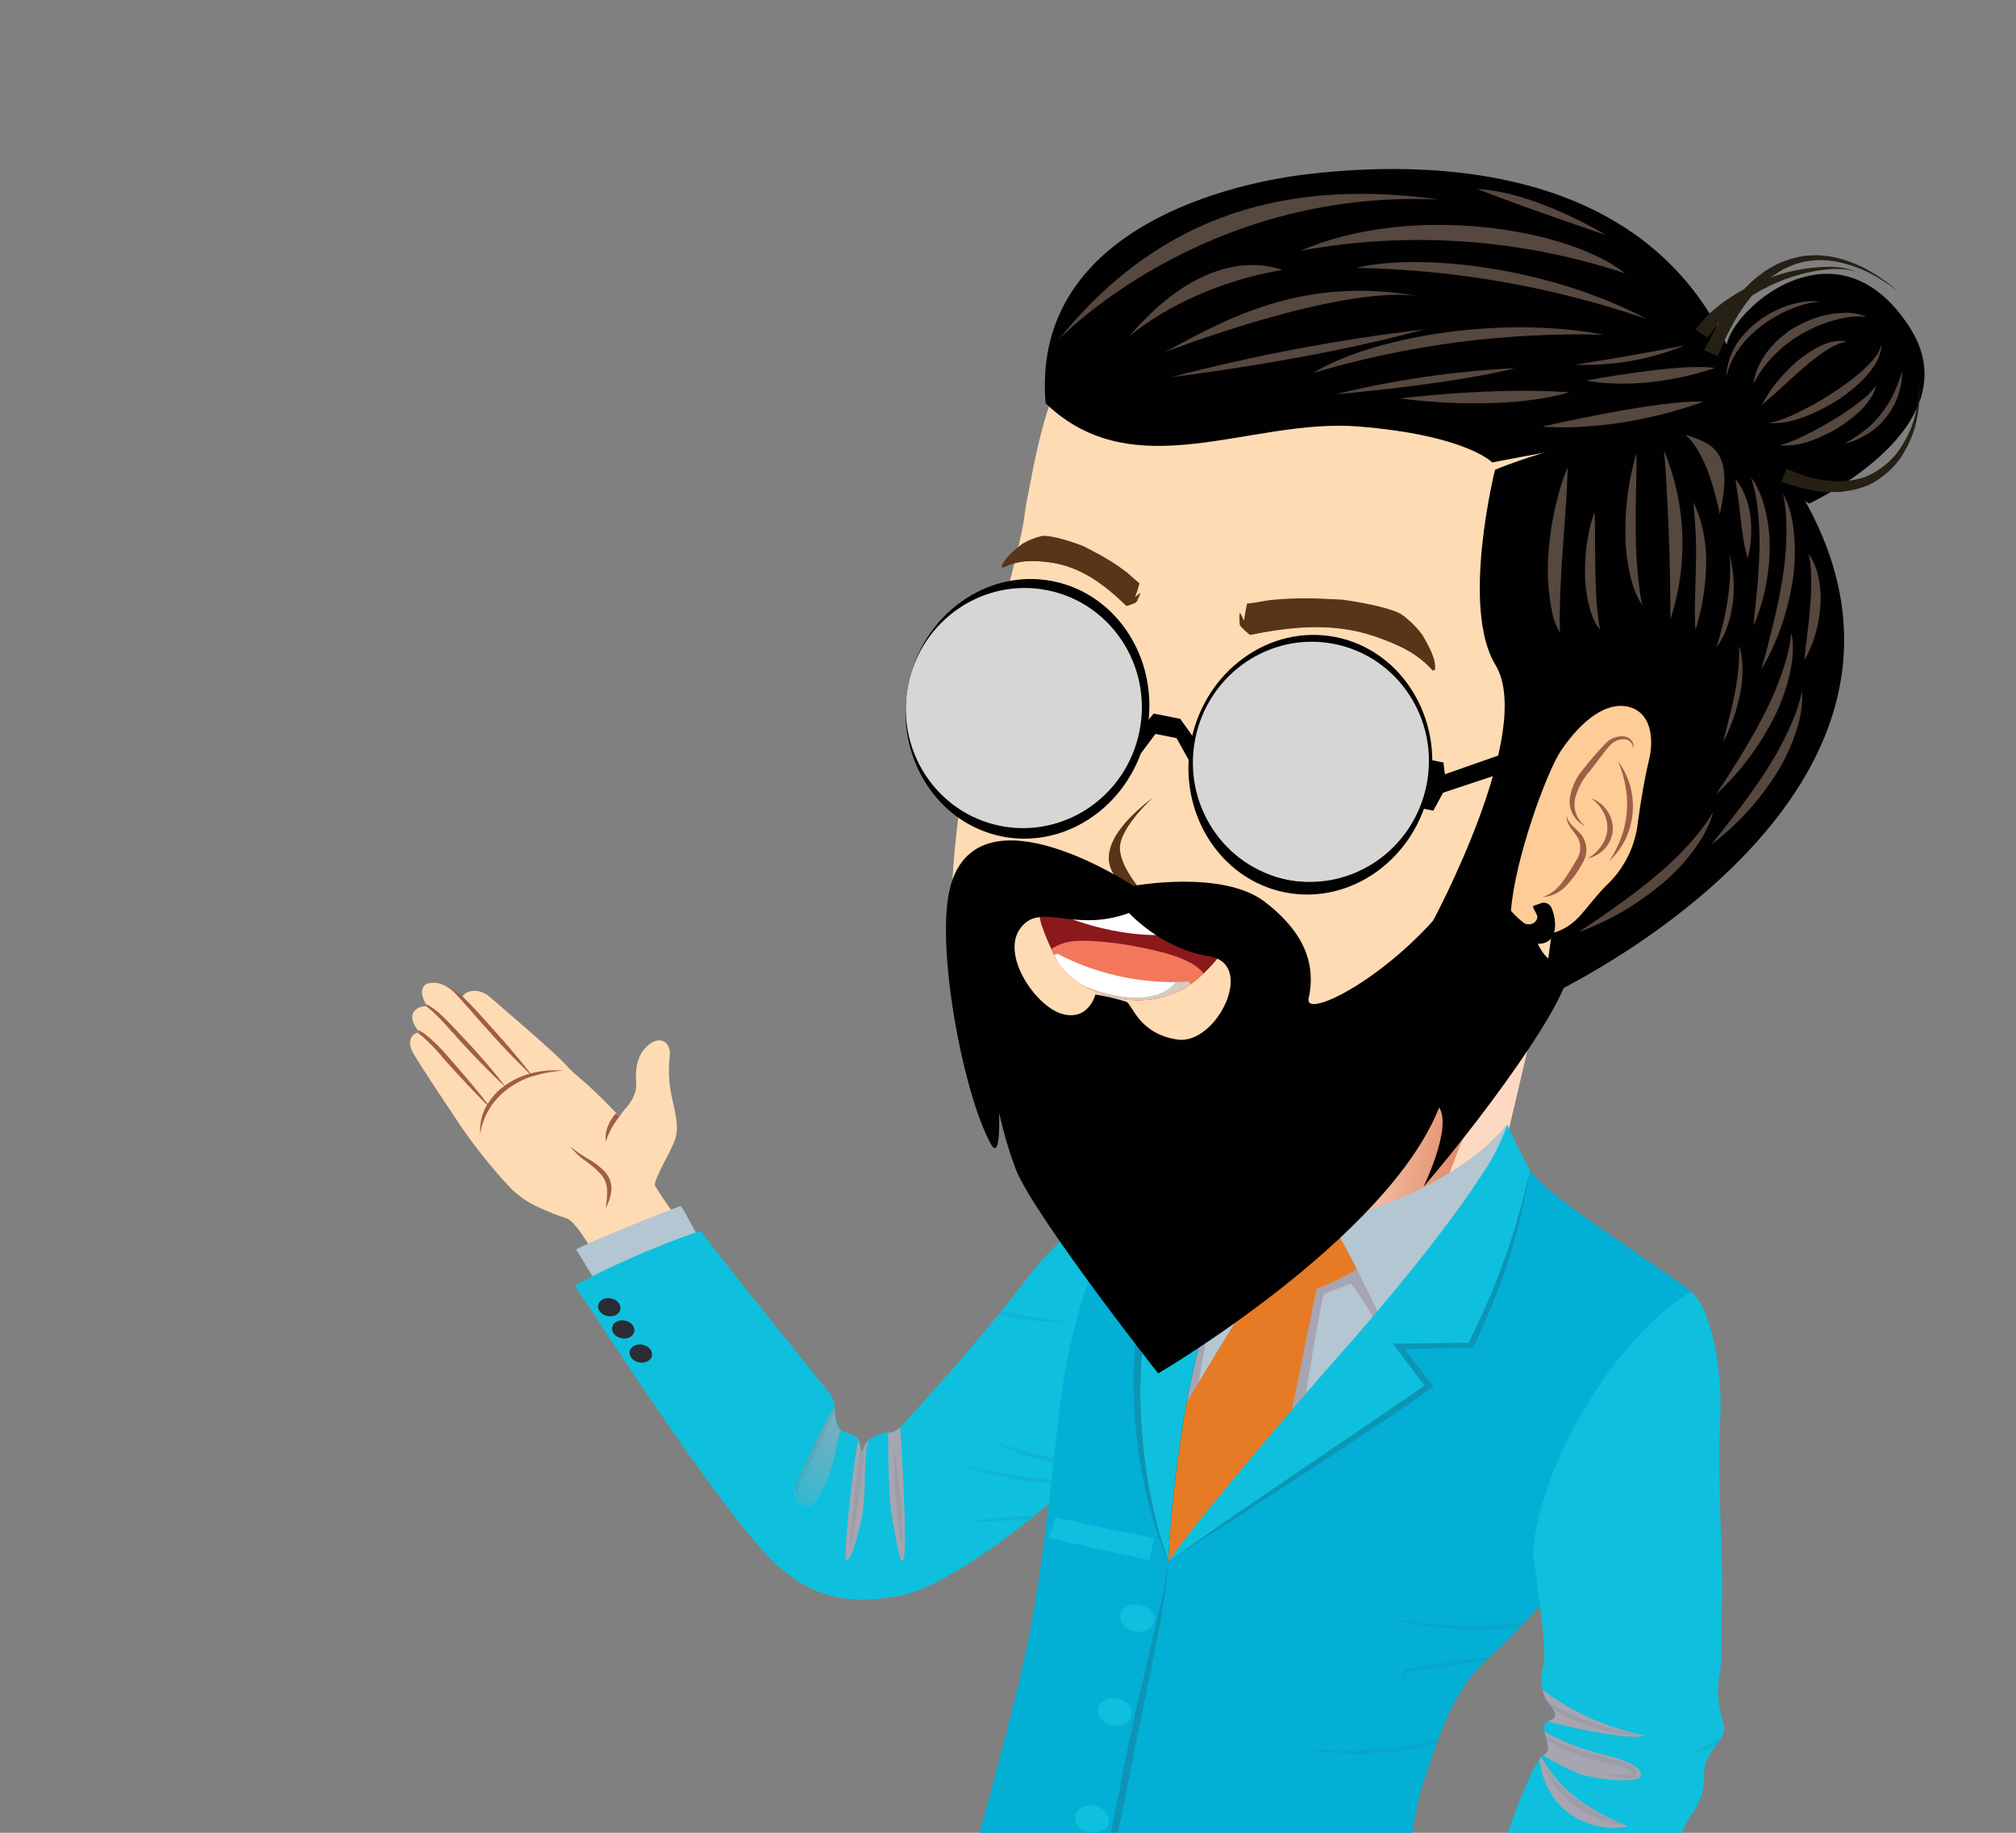 <svg width="198" height="180" viewBox="0 0 198 180" fill="none" xmlns="http://www.w3.org/2000/svg">
<rect x="0" y="0" width="198" height="180" fill="#808080" stroke="none"/>
<path d="M127.93 92.218L125.683 108.168L124.658 115.483C124.132 137.567 147.196 115.154 147.196 115.154L152.088 94.34C148.479 90.681 140.158 91.112 133.364 91.648C130.187 91.91 127.93 92.218 127.93 92.218Z" fill="#FDD9C1"/>
<path style="mix-blend-mode:darken" d="M145.561 106.894L141.234 118.122L129.834 120.762L140.488 103.853L145.561 106.894Z" fill="url(#paint0_linear_182_16127)"/>
<path d="M68.657 122.551C68.144 125.587 63.644 128.355 60.137 126.248C59.615 125.286 58.652 123.521 57.715 122.063C56.94 120.848 56.185 119.846 55.676 119.665C54.707 119.352 53.758 118.977 52.836 118.542C51.813 118.073 50.883 117.425 50.089 116.628C48.336 114.746 46.725 112.737 45.268 110.617C44.213 109.037 41.183 104.516 40.573 103.407C40.017 102.402 40.311 101.601 40.993 101.439C41.065 101.417 41.14 101.404 41.216 101.403C41.136 101.307 41.066 101.225 40.998 101.132C39.86 99.591 40.855 98.88 41.765 98.812L41.965 98.802L41.854 98.645C41.406 97.938 41.191 96.926 41.975 96.593C42.32 96.508 42.68 96.499 43.029 96.568C43.377 96.637 43.707 96.782 43.994 96.992C44.487 97.274 44.957 97.594 45.401 97.949C45.661 97.198 47.119 97.053 48.031 97.851C48.944 98.649 54.561 103.416 55.57 104.572C56.579 105.729 57.394 106.02 60.523 109.319C60.608 109.391 60.688 109.487 60.787 109.581C60.876 109.475 61.052 109.306 61.274 109.059C61.817 108.469 62.567 107.493 62.482 106.419C62.361 104.932 62.591 103.457 63.782 102.562C64.572 101.946 65.308 102.135 65.61 102.707C65.783 103.029 65.84 103.4 65.774 103.759C65.618 105.15 65.702 106.558 66.022 107.922C66.299 109.212 66.718 110.66 66.306 111.9C65.894 113.141 64.104 115.968 64.336 116.453C64.43 116.638 64.737 117.119 65.153 117.738C66.372 119.524 68.476 122.466 68.657 122.551Z" fill="#FFDBB4"/>
<path style="mix-blend-mode:darken" d="M66.324 111.904C65.895 113.135 64.122 115.972 64.354 116.456C64.448 116.642 64.755 117.122 65.171 117.742C64.03 117.508 62.856 117.485 61.707 117.675C60.172 117.99 58.102 120.107 57.719 122.045C56.944 120.83 56.189 119.828 55.68 119.647C54.71 119.334 53.761 118.959 52.839 118.524C55.96 118.671 59.988 116.792 59.669 115.617C61.882 116.19 63.822 114.455 64.731 112.608C65.64 110.762 65.54 108.512 65.224 106.794C65.018 105.418 65.157 104.013 65.629 102.705C65.802 103.026 65.859 103.397 65.793 103.756C65.638 105.148 65.721 106.555 66.041 107.919C66.318 109.209 66.742 110.664 66.324 111.904Z" fill="url(#paint1_linear_182_16127)"/>
<path d="M55.376 105.152C54.341 105.201 53.318 105.387 52.333 105.706C52.333 105.706 52.333 105.706 52.303 105.7L52.274 105.694C51.387 105.987 50.554 106.424 49.809 106.986C49.166 107.472 48.609 108.064 48.164 108.737C48.16 108.743 48.157 108.75 48.155 108.757C48.154 108.764 48.154 108.771 48.156 108.779C48.112 108.831 48.072 108.887 48.036 108.946C47.594 109.689 47.298 110.509 47.163 111.362C47.103 110.478 47.277 109.594 47.669 108.8C47.723 108.695 47.782 108.593 47.847 108.495C47.85 108.478 47.856 108.462 47.867 108.447C47.877 108.433 47.891 108.422 47.906 108.414C48.309 107.739 48.846 107.154 49.484 106.694C49.484 106.694 49.53 106.647 49.576 106.632C49.623 106.616 49.582 106.602 49.614 106.596C50.349 106.073 51.169 105.683 52.039 105.444C52.063 105.433 52.09 105.426 52.117 105.422L52.203 105.396C53.239 105.14 54.312 105.057 55.376 105.152Z" fill="#9F5E46"/>
<path d="M56.005 112.584C56.537 113.043 57.114 113.447 57.728 113.789C58.364 114.139 58.942 114.584 59.441 115.11C59.66 115.361 59.827 115.653 59.93 115.97C60.033 116.286 60.072 116.62 60.043 116.952C59.972 117.552 59.781 118.132 59.483 118.657C59.585 118.084 59.633 117.502 59.628 116.919C59.616 116.332 59.399 115.768 59.016 115.322C58.559 114.835 58.053 114.397 57.504 114.017C56.931 113.622 56.425 113.138 56.005 112.584Z" fill="#9F5E46"/>
<path d="M61.268 109.058C61.261 109.094 61.227 109.106 61.209 109.139C60.972 109.457 60.745 109.764 60.522 110.078C60.298 110.389 60.1 110.718 59.932 111.061C59.752 111.4 59.615 111.758 59.523 112.13C59.447 111.737 59.468 111.332 59.583 110.949C59.696 110.567 59.864 110.203 60.081 109.868C60.207 109.676 60.352 109.498 60.514 109.336C60.599 109.408 60.679 109.504 60.778 109.598C60.871 109.468 61.047 109.299 61.268 109.058Z" fill="#9F5E46"/>
<path d="M48.157 108.773C48.153 108.778 48.15 108.785 48.148 108.792C48.147 108.8 48.147 108.807 48.149 108.814L47.864 108.535C47.215 107.907 46.618 107.264 46.002 106.623C45.234 105.809 44.482 104.991 43.745 104.17C43.05 103.311 42.288 102.508 41.466 101.768C41.322 101.653 41.17 101.543 41.007 101.43C41.079 101.407 41.155 101.395 41.231 101.394C41.151 101.298 41.08 101.216 41.012 101.122C41.264 101.24 41.503 101.383 41.726 101.547C42.616 102.258 43.428 103.06 44.149 103.941C44.884 104.774 45.603 105.612 46.307 106.455C46.859 107.108 47.402 107.771 47.923 108.454L48.157 108.773Z" fill="#9F5E46"/>
<path d="M49.85 106.938C49.75 106.85 49.655 106.764 49.557 106.664C48.822 106 48.13 105.307 47.456 104.618C46.68 103.847 45.942 103.04 45.198 102.233C44.454 101.425 43.757 100.601 42.994 99.827C42.621 99.44 42.215 99.087 41.78 98.771L41.98 98.761L41.868 98.604C42.385 98.887 42.863 99.235 43.291 99.638C44.121 100.42 44.837 101.21 45.589 102.007C46.341 102.804 47.084 103.618 47.788 104.437C48.398 105.175 49.025 105.916 49.592 106.646C49.687 106.727 49.771 106.836 49.85 106.938Z" fill="#9F5E46"/>
<path d="M52.301 105.711L52.271 105.705L52.024 105.453C51.26 104.684 50.506 103.961 49.791 103.196C48.924 102.289 48.098 101.366 47.278 100.444C46.458 99.523 45.666 98.582 44.817 97.679C44.554 97.411 44.301 97.157 44.017 96.903C44.51 97.186 44.981 97.506 45.425 97.861C46.212 98.634 46.969 99.438 47.666 100.231C48.493 101.154 49.327 102.066 50.125 103.008C50.808 103.81 51.478 104.616 52.12 105.441C52.187 105.526 52.248 105.617 52.301 105.711Z" fill="#9F5E46"/>
<path d="M66.876 118.444C66.607 118.458 57.489 122.112 56.584 122.717C58.415 125.63 59.19 127.124 59.872 128.185C63.996 130.766 69.985 126.637 70.194 124.201C68.684 121.914 67.371 119.103 66.876 118.444Z" fill="url(#paint2_radial_182_16127)"/>
<path d="M106.609 143.989C106.602 144.015 106.597 144.04 106.594 144.067C106.459 144.312 106.324 144.557 106.179 144.788C106.035 145.019 105.736 145.213 105.504 145.451C105.4 145.54 105.301 145.633 105.207 145.732C104.191 146.674 102.95 147.757 101.608 148.851C101.475 148.961 101.336 149.069 101.206 149.167C96.983 152.564 91.772 156.044 88.496 156.688C84.519 157.459 81.054 157.306 77.645 154.798C76.86 154.228 76.132 153.586 75.468 152.879C71.326 148.571 63.785 137.445 56.475 126.272C56.786 125.95 63.12 122.766 68.841 120.87C69.833 122.486 81.119 136.335 81.679 137.1C81.864 137.431 81.963 137.803 81.966 138.182C81.947 138.284 81.993 138.392 82.001 138.51C82.056 139.232 82.144 140.009 82.607 140.422C82.715 140.534 82.85 140.617 82.998 140.666C83.855 140.965 84.124 140.981 84.314 141.395C84.421 141.676 84.5 141.967 84.551 142.263C84.574 142.367 84.596 142.476 84.628 142.594C84.732 142.338 84.853 142.089 84.992 141.85C85.083 141.689 85.2 141.543 85.337 141.418C85.691 141.13 86.102 140.918 86.542 140.797C86.772 140.708 87.019 140.666 87.266 140.675C87.606 140.674 87.88 140.697 88.456 140.131L88.903 139.652C90.019 138.42 94.266 133.805 98.065 129.107C98.154 129.001 98.249 128.896 98.326 128.788C99.144 127.776 99.962 126.77 100.672 125.805C104.87 120.216 110.266 116.927 113.194 116.702C113.143 118.785 112.94 120.861 112.585 122.914C111.755 129.057 109.847 138.062 106.609 143.989Z" fill="#0EC0DE"/>
<path style="mix-blend-mode:multiply" d="M81.961 138.522C82.017 139.243 82.105 140.02 82.568 140.433C82.365 141.078 82.202 141.735 82.08 142.4C81.533 145.17 80.125 148.382 79.032 147.932C77.939 147.481 77.957 146.731 78.236 145.699C78.439 144.887 80.448 140.762 81.945 138.197C81.931 138.3 81.954 138.403 81.961 138.522Z" fill="url(#paint3_linear_182_16127)"/>
<path style="mix-blend-mode:multiply" d="M84.698 148.723C84.24 151.326 83.242 153.995 83.064 153.083C82.885 152.17 83.787 144.003 84.135 142.237C84.194 141.94 84.247 141.673 84.297 141.417C84.404 141.698 84.484 141.989 84.534 142.285C84.557 142.389 84.579 142.498 84.611 142.616C84.715 142.36 84.837 142.111 84.975 141.872C85.067 141.711 85.183 141.565 85.32 141.44C84.757 142.848 85.115 146.298 84.698 148.723Z" fill="url(#paint4_linear_182_16127)"/>
<path style="mix-blend-mode:multiply" d="M88.79 152.972C88.441 154.082 88.258 152.347 87.693 149.506C87.184 146.885 87.257 142.693 87.225 140.691C87.566 140.69 87.84 140.714 88.415 140.148C88.62 143.437 89.089 151.962 88.79 152.972Z" fill="url(#paint5_linear_182_16127)"/>
<g style="mix-blend-mode:multiply" opacity="0.2">
<g style="mix-blend-mode:multiply" opacity="0.2">
<path d="M83.469 152.47C83.533 151.142 83.64 149.817 83.763 148.476C83.885 147.135 84.025 145.835 84.199 144.516C84.304 143.765 84.395 143.023 84.51 142.28C84.533 142.383 84.555 142.492 84.588 142.61C84.691 142.354 84.813 142.106 84.951 141.866C84.87 142.777 84.777 143.685 84.674 144.585C84.524 145.908 84.339 147.219 84.145 148.545C83.951 149.872 83.726 151.168 83.469 152.47Z" fill="#2B2C34"/>
</g>
<g style="mix-blend-mode:multiply" opacity="0.2">
<path d="M83.469 152.47C83.533 151.142 83.64 149.817 83.763 148.476C83.885 147.135 84.025 145.835 84.199 144.516C84.304 143.765 84.395 143.023 84.51 142.28C84.533 142.383 84.555 142.492 84.588 142.61C84.691 142.354 84.813 142.106 84.951 141.866C84.87 142.777 84.777 143.685 84.674 144.585C84.524 145.908 84.339 147.219 84.145 148.545C83.951 149.872 83.726 151.168 83.469 152.47Z" fill="#323335"/>
</g>
</g>
<g style="mix-blend-mode:multiply" opacity="0.2">
<g style="mix-blend-mode:multiply" opacity="0.2">
<path d="M78.784 145.208C78.526 145.608 78.409 146.082 78.45 146.557C78.503 146.826 78.64 147.072 78.84 147.26C79.04 147.448 79.294 147.568 79.567 147.605C79.264 147.591 78.972 147.487 78.728 147.305C78.485 147.124 78.302 146.874 78.202 146.588C78.086 146.075 78.155 145.537 78.397 145.07C78.806 144.156 79.242 143.266 79.674 142.363C80.106 141.46 80.594 140.618 81.058 139.715C81.344 139.203 81.631 138.691 81.927 138.194C81.907 138.295 81.954 138.403 81.961 138.522C81.787 138.965 81.602 139.404 81.404 139.839C80.975 140.761 80.557 141.654 80.151 142.55C79.745 143.446 79.242 144.335 78.784 145.208Z" fill="#2B2C34"/>
</g>
<g style="mix-blend-mode:multiply" opacity="0.2">
<path d="M78.784 145.208C78.526 145.608 78.409 146.082 78.45 146.557C78.503 146.826 78.64 147.072 78.84 147.26C79.04 147.448 79.294 147.568 79.567 147.605C79.264 147.591 78.972 147.487 78.728 147.305C78.485 147.124 78.302 146.874 78.202 146.588C78.086 146.075 78.155 145.537 78.397 145.07C78.806 144.156 79.242 143.266 79.674 142.363C80.106 141.46 80.594 140.618 81.058 139.715C81.344 139.203 81.631 138.691 81.927 138.194C81.907 138.295 81.954 138.403 81.961 138.522C81.787 138.965 81.602 139.404 81.404 139.839C80.975 140.761 80.557 141.654 80.151 142.55C79.745 143.446 79.242 144.335 78.784 145.208Z" fill="#323335"/>
</g>
</g>
<g style="mix-blend-mode:multiply" opacity="0.2">
<g style="mix-blend-mode:multiply" opacity="0.2">
<path d="M87.821 142.248C87.964 143.061 88.082 143.869 88.189 144.675C88.296 145.48 88.383 146.294 88.453 147.099C88.523 147.903 88.567 148.715 88.593 149.523C88.619 150.331 88.621 151.135 88.604 151.941C88.454 151.133 88.306 150.319 88.217 149.517C88.128 148.715 88.035 147.9 87.966 147.089C87.897 146.279 87.864 145.475 87.826 144.665C87.788 143.854 87.803 143.06 87.821 142.248Z" fill="#2B2C34"/>
</g>
<g style="mix-blend-mode:multiply" opacity="0.2">
<path d="M87.821 142.248C87.964 143.061 88.082 143.869 88.189 144.675C88.296 145.48 88.383 146.294 88.453 147.099C88.523 147.903 88.567 148.715 88.593 149.523C88.619 150.331 88.621 151.135 88.604 151.941C88.454 151.133 88.306 150.319 88.217 149.517C88.128 148.715 88.035 147.9 87.966 147.089C87.897 146.279 87.864 145.475 87.826 144.665C87.788 143.854 87.803 143.06 87.821 142.248Z" fill="#323335"/>
</g>
</g>
<g style="mix-blend-mode:multiply" opacity="0.2">
<g style="mix-blend-mode:multiply" opacity="0.2">
<path d="M105.48 145.446C105.376 145.535 105.277 145.629 105.183 145.727C105.04 145.73 104.884 145.736 104.744 145.727C103.5 145.71 102.259 145.626 101.025 145.474C99.79 145.314 98.564 145.09 97.352 144.804C96.14 144.511 94.953 144.159 93.793 143.749C94.973 144.038 96.207 144.306 97.421 144.521C98.634 144.736 99.818 144.915 101.063 145.062C102.309 145.209 103.487 145.324 104.708 145.405C104.97 145.426 105.227 145.44 105.48 145.446Z" fill="#2B2C34"/>
</g>
<g style="mix-blend-mode:multiply" opacity="0.2">
<path d="M105.48 145.446C105.376 145.535 105.277 145.629 105.183 145.727C105.04 145.73 104.884 145.736 104.744 145.727C103.5 145.71 102.259 145.626 101.025 145.474C99.79 145.314 98.564 145.09 97.352 144.804C96.14 144.511 94.953 144.159 93.793 143.749C94.973 144.038 96.207 144.306 97.421 144.521C98.634 144.736 99.818 144.915 101.063 145.062C102.309 145.209 103.487 145.324 104.708 145.405C104.97 145.426 105.227 145.44 105.48 145.446Z" fill="#323335"/>
</g>
</g>
<g style="mix-blend-mode:multiply" opacity="0.2">
<g style="mix-blend-mode:multiply" opacity="0.2">
<path d="M106.609 143.989C106.602 144.014 106.597 144.04 106.594 144.066C105.945 144.031 105.285 143.956 104.648 143.861C103.798 143.74 102.955 143.573 102.123 143.362C101.292 143.139 100.473 142.875 99.669 142.569C98.875 142.264 98.106 141.896 97.367 141.533C98.171 141.785 98.998 142.016 99.805 142.256C100.611 142.495 101.443 142.703 102.254 142.919L104.709 143.552C105.313 143.69 105.974 143.851 106.609 143.989Z" fill="#2B2C34"/>
</g>
<g style="mix-blend-mode:multiply" opacity="0.2">
<path d="M106.609 143.989C106.602 144.014 106.597 144.04 106.594 144.066C105.945 144.031 105.285 143.956 104.648 143.861C103.798 143.74 102.955 143.573 102.123 143.362C101.292 143.139 100.473 142.875 99.669 142.569C98.875 142.264 98.106 141.896 97.367 141.533C98.171 141.785 98.998 142.016 99.805 142.256C100.611 142.495 101.443 142.703 102.254 142.919L104.709 143.552C105.313 143.69 105.974 143.851 106.609 143.989Z" fill="#323335"/>
</g>
</g>
<g style="mix-blend-mode:multiply" opacity="0.2">
<g style="mix-blend-mode:multiply" opacity="0.2">
<path d="M101.579 148.87C101.446 148.98 101.307 149.088 101.177 149.186C100.713 149.218 100.246 149.262 99.787 149.301C98.993 149.35 98.201 149.385 97.409 149.405C96.605 149.432 95.808 149.429 95.009 149.432C95.785 149.326 96.561 149.219 97.351 149.135C98.141 149.05 98.919 148.993 99.714 148.947C100.337 148.897 100.957 148.859 101.579 148.87Z" fill="#2B2C34"/>
</g>
<g style="mix-blend-mode:multiply" opacity="0.2">
<path d="M101.579 148.87C101.446 148.98 101.307 149.088 101.177 149.186C100.713 149.218 100.246 149.262 99.787 149.301C98.993 149.35 98.201 149.385 97.409 149.405C96.605 149.432 95.808 149.429 95.009 149.432C95.785 149.326 96.561 149.219 97.351 149.135C98.141 149.05 98.919 148.993 99.714 148.947C100.337 148.897 100.957 148.859 101.579 148.87Z" fill="#323335"/>
</g>
</g>
<g style="mix-blend-mode:multiply" opacity="0.2">
<g style="mix-blend-mode:multiply" opacity="0.2">
<path d="M105.636 129.904C104.714 129.902 103.784 129.878 102.82 129.812C101.856 129.745 100.941 129.644 99.998 129.501C99.355 129.374 98.687 129.279 98.051 129.116C98.14 129.01 98.234 128.906 98.312 128.797L100.054 129.092C100.971 129.273 101.901 129.389 102.847 129.52C103.792 129.651 104.677 129.808 105.636 129.904Z" fill="#2B2C34"/>
</g>
<g style="mix-blend-mode:multiply" opacity="0.2">
<path d="M105.636 129.904C104.714 129.902 103.784 129.878 102.82 129.812C101.856 129.745 100.941 129.644 99.998 129.501C99.355 129.374 98.687 129.279 98.051 129.116C98.14 129.01 98.234 128.906 98.312 128.797L100.054 129.092C100.971 129.273 101.901 129.389 102.847 129.52C103.792 129.651 104.677 129.808 105.636 129.904Z" fill="#323335"/>
</g>
</g>
<g style="mix-blend-mode:darken">
<path style="mix-blend-mode:darken" d="M62.765 133.803C62.163 133.684 61.752 133.199 61.847 132.72C61.942 132.24 62.506 131.948 63.108 132.067C63.71 132.186 64.121 132.671 64.027 133.15C63.932 133.63 63.367 133.922 62.765 133.803Z" fill="url(#paint6_radial_182_16127)"/>
<path style="mix-blend-mode:darken" d="M61.038 131.43C60.436 131.311 60.025 130.826 60.119 130.347C60.214 129.868 60.779 129.575 61.38 129.694C61.982 129.813 62.394 130.298 62.299 130.778C62.204 131.257 61.639 131.549 61.038 131.43Z" fill="url(#paint7_radial_182_16127)"/>
<path style="mix-blend-mode:darken" d="M59.668 129.25C59.066 129.131 58.654 128.646 58.749 128.167C58.844 127.688 59.409 127.395 60.011 127.514C60.612 127.633 61.023 128.118 60.929 128.598C60.834 129.077 60.269 129.369 59.668 129.25Z" fill="url(#paint8_radial_182_16127)"/>
</g>
<path d="M106.155 302.089C105.773 302.205 103.801 302.576 99.793 301.784C96.404 301.114 91.376 298.972 88.403 297.298C87.844 296.996 87.394 296.703 87.011 296.448C88.839 292.553 91.646 282.885 91.607 275.878C91.568 268.872 91.07 256.92 90.518 251.572C89.996 246.529 89.987 241.447 90.489 236.402C90.962 230.405 90.696 221.476 91.084 214.751C91.39 209.382 91.731 202.235 92.78 196.141C93.043 194.593 93.347 193.115 93.717 191.743C94.79 190.664 96.859 189.43 99.349 188.291C106.191 185.195 116.323 182.866 118.365 186.593C118.592 187.006 118.788 187.435 118.953 187.876C120.991 193.22 119.977 202.422 118.268 209.917C116.43 218.06 112.219 230.922 110.997 236.543C109.776 242.164 109.923 244.923 110.746 252.257C111.568 259.591 110.396 275.044 109.855 279.007C109.313 282.971 106.983 295.359 106.155 302.089Z" fill="#0EC0DE"/>
<path d="M130.753 119.899C127.594 118.979 117.49 120.763 114.958 126.971C112.426 133.179 104.497 151.738 114.214 154.794C123.931 157.85 135.063 142.469 137.933 136.989C140.804 131.509 138.318 122.104 130.753 119.899Z" fill="url(#paint9_radial_182_16127)"/>
<path style="mix-blend-mode:multiply" d="M120.029 124.477C121.874 123.847 126.473 123.433 127.444 123.341C125.545 127.222 117.552 138.207 117.535 138.297C117.486 135.409 119.421 126.933 119.715 126.07C113.69 132.2 115.176 140.901 115.349 140.935C115.522 140.969 126.259 143.467 126.44 143.459C126.621 143.452 127.858 140.478 128.092 138.226C128.327 135.975 129.731 128.111 129.988 127.124C131.023 126.71 132.01 126.288 132.676 126.049C133.844 127.583 134.853 129.231 135.689 130.968C138.072 130.024 138.503 125.149 138.47 125C138.438 124.852 132.959 120.416 132.787 120.381L127.446 119.228L119.42 121.046L120.029 124.477Z" fill="url(#paint10_linear_182_16127)"/>
<g style="mix-blend-mode:multiply" opacity="0.2">
<path d="M150.268 114.921C148.986 120.807 146.956 126.505 144.228 131.876L137.528 131.961L137.193 131.969L136.79 131.97L137.011 132.261L137.193 132.501L139.906 136.057C135.756 138.993 131.493 141.808 127.281 144.682C123.069 147.556 118.833 150.426 114.731 153.396C116.87 151.965 119 150.582 121.195 149.212L127.635 145.018C129.802 143.636 131.905 142.198 134.04 140.785C136.176 139.372 138.312 137.954 140.391 136.48L140.794 136.196L140.485 135.788L137.933 132.48L144.287 132.358L144.66 132.351L144.805 132.083C146.134 129.362 147.267 126.549 148.194 123.666C149.094 120.804 149.787 117.882 150.268 114.921Z" fill="#2B2C34"/>
</g>
<path d="M126.003 142.977C125.474 145.653 124.94 148.358 124.509 150.823C122.093 153.435 115.683 157.913 113.617 156.937C111.552 155.961 110.087 150.754 113.226 143.82C115.965 138.412 123.114 126.624 124.679 124.963C126.101 124.564 128.049 123.565 129.015 125.788C129.132 126.047 129.226 126.316 129.295 126.591C129.295 126.591 127.63 134.675 126.003 142.977Z" fill="#E77A25"/>
<path d="M153.763 154.929C152.351 156.595 151.062 157.984 149.812 159.269C149.665 159.419 149.522 159.576 149.381 159.727C148.348 160.759 147.327 161.793 146.307 162.759C146.238 162.825 146.184 162.882 146.109 162.948L145.527 163.512C143.642 165.351 142.44 167.677 141.261 170.824C141.234 170.96 141.164 171.095 141.106 171.232C140.681 172.383 140.262 173.659 139.8 175.057C138.008 180.497 138.008 188.953 138.495 202.744C137.037 203.24 135.503 203.479 133.963 203.449C129.824 203.539 124.485 202.812 121.309 202.228C116.704 201.423 104.65 197.757 103.741 194.563C102.831 191.369 112.5 160.466 114.726 153.394C116.868 151.569 131.07 135.621 134.851 131.074C137.58 127.783 143.409 121.238 147.164 117.545C148.598 116.141 149.723 115.147 150.265 114.908C151.512 117.273 163.437 124.626 166.079 126.847C167.496 130.543 156.86 151.309 153.763 154.929Z" fill="#04AFD6"/>
<g style="mix-blend-mode:multiply" opacity="0.2">
<g style="mix-blend-mode:multiply" opacity="0.2">
<path d="M149.812 159.269C149.665 159.419 149.522 159.576 149.381 159.727C148.438 159.862 147.477 159.969 146.527 160.016C144.566 160.108 142.6 160.03 140.652 159.782C138.694 159.534 136.763 159.103 134.886 158.494C136.784 158.976 138.715 159.312 140.664 159.5C142.586 159.687 144.519 159.724 146.446 159.611C147.402 159.565 148.329 159.476 149.281 159.355C149.458 159.335 149.632 159.301 149.812 159.269Z" fill="#2B2C34"/>
</g>
<g style="mix-blend-mode:multiply" opacity="0.2">
<path d="M149.812 159.269C149.665 159.419 149.522 159.576 149.381 159.727C148.438 159.862 147.477 159.969 146.527 160.016C144.566 160.108 142.6 160.03 140.652 159.782C138.694 159.534 136.763 159.103 134.886 158.494C136.784 158.976 138.715 159.312 140.664 159.5C142.586 159.687 144.519 159.724 146.446 159.611C147.402 159.565 148.329 159.476 149.281 159.355C149.458 159.335 149.632 159.301 149.812 159.269Z" fill="#323335"/>
</g>
</g>
<g style="mix-blend-mode:multiply" opacity="0.2">
<g style="mix-blend-mode:multiply" opacity="0.2">
<path d="M146.313 162.76C146.244 162.826 146.19 162.884 146.115 162.949L144.826 163.207C143.786 163.397 142.758 163.559 141.731 163.714C140.705 163.869 139.644 164.006 138.611 164.129C138.104 164.159 137.786 164.454 138.069 164.838C138.426 165.201 138.908 165.416 139.417 165.437C138.854 165.478 138.298 165.299 137.864 164.939C137.766 164.846 137.702 164.722 137.682 164.589C137.663 164.455 137.689 164.318 137.756 164.201C137.847 164.089 137.96 163.998 138.088 163.932C138.216 163.866 138.356 163.827 138.5 163.817C139.535 163.62 140.55 163.462 141.593 163.316C142.637 163.17 143.672 163.035 144.722 162.921L146.313 162.76Z" fill="#2B2C34"/>
</g>
<g style="mix-blend-mode:multiply" opacity="0.2">
<path d="M146.313 162.76C146.244 162.826 146.19 162.884 146.115 162.949L144.826 163.207C143.786 163.397 142.758 163.559 141.731 163.714C140.705 163.869 139.644 164.006 138.611 164.129C138.104 164.159 137.786 164.454 138.069 164.838C138.426 165.201 138.908 165.416 139.417 165.437C138.854 165.478 138.298 165.299 137.864 164.939C137.766 164.846 137.702 164.722 137.682 164.589C137.663 164.455 137.689 164.318 137.756 164.201C137.847 164.089 137.96 163.998 138.088 163.932C138.216 163.866 138.356 163.827 138.5 163.817C139.535 163.62 140.55 163.462 141.593 163.316C142.637 163.17 143.672 163.035 144.722 162.921L146.313 162.76Z" fill="#323335"/>
</g>
</g>
<g style="mix-blend-mode:multiply" opacity="0.2">
<g style="mix-blend-mode:multiply" opacity="0.2">
<path d="M141.265 170.837C141.238 170.974 141.168 171.108 141.11 171.245C140.031 171.543 138.934 171.77 137.826 171.925C136.972 172.052 136.115 172.13 135.25 172.188C134.384 172.245 133.511 172.252 132.629 172.238C131.746 172.225 130.874 172.163 130.008 172.067C129.142 171.97 128.261 171.826 127.395 171.668C128.272 171.773 129.146 171.828 130.009 171.875C130.872 171.922 131.736 171.932 132.604 171.925C133.472 171.917 134.314 171.879 135.169 171.814C136.023 171.748 136.866 171.648 137.7 171.529C138.9 171.361 140.09 171.13 141.265 170.837Z" fill="#2B2C34"/>
</g>
<g style="mix-blend-mode:multiply" opacity="0.2">
<path d="M141.265 170.837C141.238 170.974 141.168 171.108 141.11 171.245C140.031 171.543 138.934 171.77 137.826 171.925C136.972 172.052 136.115 172.13 135.25 172.188C134.384 172.245 133.511 172.252 132.629 172.238C131.746 172.225 130.874 172.163 130.008 172.067C129.142 171.97 128.261 171.826 127.395 171.668C128.272 171.773 129.146 171.828 130.009 171.875C130.872 171.922 131.736 171.932 132.604 171.925C133.472 171.917 134.314 171.879 135.169 171.814C136.023 171.748 136.866 171.648 137.7 171.529C138.9 171.361 140.09 171.13 141.265 170.837Z" fill="#323335"/>
</g>
</g>
<path d="M114.729 153.408C114.489 157.067 112.363 165.387 111.175 171.398C109.988 177.408 106.89 193.092 105.199 195.389C103.267 197.929 96.24 197.042 91.237 195.306C92.593 192.547 94.917 184.759 96.985 177.175C97.237 176.273 97.471 175.368 97.701 174.487C98.956 169.793 100.048 165.426 100.645 162.714C102.374 155.124 103.595 142.017 104.191 137.249C104.786 132.48 107.596 119.069 113.129 116.777C117.732 116.061 124.204 114.43 127.436 113.012C115.429 122.864 113.912 147.267 114.729 153.408Z" fill="#04AFD6"/>
<path d="M111.436 160.213C110.528 160.033 109.908 159.303 110.05 158.58C110.193 157.858 111.045 157.418 111.952 157.597C112.86 157.776 113.48 158.507 113.338 159.23C113.195 159.952 112.343 160.392 111.436 160.213Z" fill="#0EC0DE"/>
<path d="M109.224 169.437C108.316 169.258 107.696 168.527 107.838 167.804C107.981 167.082 108.833 166.642 109.74 166.821C110.648 167 111.268 167.731 111.126 168.454C110.983 169.176 110.131 169.616 109.224 169.437Z" fill="#0EC0DE"/>
<path d="M106.996 179.961C106.088 179.782 105.468 179.051 105.611 178.329C105.754 177.606 106.605 177.166 107.513 177.345C108.421 177.525 109.041 178.256 108.898 178.978C108.755 179.7 107.904 180.141 106.996 179.961Z" fill="#0EC0DE"/>
<g style="mix-blend-mode:multiply" opacity="0.2">
<path d="M114.729 153.408C114.513 157.009 113.725 160.529 113.029 164.049C112.334 167.568 111.55 171.07 110.895 174.604C110.24 178.137 109.437 181.642 108.573 185.134C108.138 186.901 107.688 188.616 107.185 190.345C106.683 192.074 106.165 193.819 105.181 195.385C106.055 193.779 106.406 192.001 106.854 190.267C107.302 188.534 107.686 186.775 108.058 185.02C108.801 181.51 109.531 177.997 110.21 174.468C110.889 170.939 111.656 167.428 112.501 163.938L113.722 158.694C114.156 156.952 114.492 155.187 114.729 153.408Z" fill="#2B2C34"/>
</g>
<path d="M113.354 151.066L112.876 153.202C109.523 152.54 106.267 151.797 103.062 151.047C103.266 150.358 103.463 149.674 103.651 149.001C106.891 149.765 110.125 150.453 113.354 151.066Z" fill="#0EC0DE"/>
<path d="M133.924 124.238C132.459 125.165 130.909 125.953 129.295 126.591C128.928 126.414 128.574 126.263 128.219 126.119C127.064 125.661 125.882 125.275 124.679 124.963C124.397 124.011 123.976 122.038 124.152 120.992C125.559 119.948 127.176 118.995 130.035 119.683C130.923 119.859 131.765 120.218 132.506 120.739C133.428 121.49 133.787 122.555 133.924 124.238Z" fill="#E77A25"/>
<path style="mix-blend-mode:multiply" d="M133.924 124.239C132.458 125.166 130.909 125.954 129.295 126.592C129.295 126.592 127.63 134.676 126.003 142.978C125.023 143.174 124.257 143.078 123.912 142.565C125.005 139.729 126.34 133.408 127.741 126.316L128.201 126.147C128.475 126.058 128.741 125.947 128.997 125.816C132.186 124.328 132.051 122.04 131.45 120.6L132.481 120.803C133.428 121.491 133.786 122.556 133.924 124.239Z" fill="url(#paint11_linear_182_16127)"/>
<path d="M149.422 114.976C147.807 119.173 141.448 124.52 137.712 127.618C136.822 128.363 136.076 128.975 135.579 129.396C133.715 125.55 132.39 122.7 130.725 120.104C126.658 120.88 122.74 122.295 119.118 124.297C120.47 120.209 125.357 115.109 126.615 113.943C127.553 113.106 128.599 112.396 129.723 111.833C129.472 114.515 129.842 117.219 130.804 119.737C135.449 118.8 139.857 116.94 143.765 114.267C145.352 113.188 146.787 111.901 148.029 110.439C148.375 111.224 148.947 113.684 149.422 114.976Z" fill="url(#paint12_radial_182_16127)"/>
<path style="mix-blend-mode:multiply" d="M149.422 114.976C147.807 119.173 141.448 124.52 137.712 127.618C139.64 123.712 142.734 117.293 143.796 114.297C145.383 113.219 146.818 111.932 148.06 110.47C148.375 111.224 148.947 113.684 149.422 114.976Z" fill="url(#paint13_linear_182_16127)"/>
<path d="M129.746 111.843C127.683 113.764 121.01 122.051 118.561 129.499C116.112 136.947 114.966 148.136 114.73 153.401C112.06 145.518 111.325 137.111 112.587 128.887L117.153 127.701L113.869 124.465C118.164 120.106 125.242 112.467 129.764 110.562C129.844 110.986 129.838 111.421 129.746 111.843Z" fill="url(#paint14_radial_182_16127)"/>
<path d="M144.228 131.876L136.784 131.968L139.906 136.057C136.787 138.344 120.981 148.823 114.729 153.407C117.266 149.584 128.385 136.616 132.047 132.521C134.775 129.453 141.612 121.439 145.45 115.507C146.538 113.949 147.41 112.251 148.044 110.46C148.696 111.917 149.388 113.332 150.258 114.913C148.981 120.801 146.954 126.502 144.228 131.876Z" fill="#0EC0DE"/>
<g style="mix-blend-mode:multiply" opacity="0.2">
<path d="M150.268 114.921C148.986 120.807 146.956 126.505 144.228 131.876L137.528 131.961L137.193 131.969L136.79 131.97L137.011 132.261L137.193 132.501L139.906 136.057C135.756 138.993 131.493 141.808 127.281 144.682C123.069 147.556 118.833 150.426 114.731 153.396C116.87 151.965 119 150.582 121.195 149.212L127.635 145.018C129.802 143.636 131.905 142.198 134.04 140.785C136.176 139.372 138.312 137.954 140.391 136.48L140.794 136.196L140.485 135.788L137.933 132.48L144.287 132.358L144.66 132.351L144.805 132.083C146.134 129.362 147.267 126.549 148.194 123.666C149.094 120.804 149.787 117.882 150.268 114.921Z" fill="#2B2C34"/>
</g>
<path d="M168.997 170.743C168.921 170.88 168.837 171.011 168.746 171.138C168.644 171.279 168.553 171.397 168.471 171.529C167.633 172.636 167.321 173.155 167.381 174.445C167.399 175.863 166.919 177.241 166.024 178.341C165.231 179.222 157.457 198.843 156.047 201.782C155.103 202.3 153.635 202.375 151.973 202.17C147.645 201.655 142.033 199.243 141.38 197.755C144.265 190.387 147.069 184.053 147.699 181.429C148.262 179.113 150.188 174.187 151.174 172.794C151.226 172.71 151.285 172.631 151.351 172.557C151.394 172.51 151.445 172.472 151.503 172.445L151.581 172.393C152.213 172.017 152.078 171.478 151.895 170.806C151.89 170.749 151.878 170.692 151.86 170.638L151.807 170.467C151.762 170.322 151.722 170.178 151.689 170.061C151.586 169.645 151.566 169.307 152.03 169.059C152.119 169.01 152.212 168.968 152.308 168.935C152.97 168.714 152.764 168.222 152.459 167.73C152.331 167.531 152.167 167.332 152.034 167.158L151.873 166.94C151.7 166.64 151.582 166.312 151.526 165.97C151.322 165.16 151.346 164.31 151.597 163.513C152.045 162.465 150.757 153.89 150.537 152.624C150.991 145.844 155.973 135.877 162.113 129.98C163.316 128.8 164.647 127.758 166.081 126.872C167.759 128.056 169.248 133.736 168.943 139.445C168.638 145.155 169.23 153.092 169.128 156.58C169.027 160.069 169.188 162.918 168.899 164.38C168.645 165.633 168.67 166.927 168.974 168.169C169.244 169.557 169.637 169.727 168.997 170.743Z" fill="#0EC0DE"/>
<path style="mix-blend-mode:multiply" d="M152.457 167.741C152.329 167.543 152.164 167.344 152.032 167.169L151.87 166.952C151.697 166.652 151.58 166.323 151.524 165.982C154.485 168.207 157.915 169.729 161.553 170.434C160.971 170.936 155.085 169.971 152.032 169.047C152.121 168.998 152.214 168.956 152.31 168.923C152.943 168.696 152.767 168.21 152.457 167.741Z" fill="url(#paint15_linear_182_16127)"/>
<path style="mix-blend-mode:multiply" d="M159.881 179.339C157.664 180.007 151.996 178.974 151.189 172.816C151.24 172.732 151.299 172.653 151.365 172.579C152.577 174.431 153.996 176.99 159.881 179.339Z" fill="url(#paint16_linear_182_16127)"/>
<path style="mix-blend-mode:multiply" d="M161.171 174.312C161.147 175.308 156.458 174.709 155.08 174.196C153.863 173.701 152.692 173.1 151.58 172.399C152.212 172.023 152.077 171.484 151.894 170.812C151.889 170.755 151.877 170.698 151.859 170.644L151.806 170.473C151.761 170.328 151.721 170.184 151.688 170.067C153.312 170.978 155.045 171.677 156.846 172.148C158.878 172.636 161.179 173.331 161.171 174.312Z" fill="url(#paint17_linear_182_16127)"/>
<g style="mix-blend-mode:multiply" opacity="0.2">
<g style="mix-blend-mode:multiply" opacity="0.2">
<path d="M161.55 170.446C161.04 170.432 160.526 170.435 160.021 170.391C159.516 170.347 158.993 170.268 158.481 170.167C157.468 169.975 156.473 169.694 155.51 169.327C154.567 168.957 153.661 168.501 152.803 167.965C152.686 167.898 152.571 167.82 152.457 167.742C152.329 167.544 152.164 167.344 152.032 167.17C152.348 167.356 152.669 167.543 153.007 167.714C153.885 168.174 154.791 168.58 155.718 168.93C156.65 169.284 157.6 169.589 158.563 169.844C159.544 170.081 160.539 170.302 161.55 170.446Z" fill="#2B2C34"/>
</g>
<g style="mix-blend-mode:multiply" opacity="0.2">
<path d="M161.55 170.446C161.04 170.432 160.526 170.435 160.021 170.391C159.516 170.347 158.993 170.268 158.481 170.167C157.468 169.975 156.473 169.694 155.51 169.327C154.567 168.957 153.661 168.501 152.803 167.965C152.686 167.898 152.571 167.82 152.457 167.742C152.329 167.544 152.164 167.344 152.032 167.17C152.348 167.356 152.669 167.543 153.007 167.714C153.885 168.174 154.791 168.58 155.718 168.93C156.65 169.284 157.6 169.589 158.563 169.844C159.544 170.081 160.539 170.302 161.55 170.446Z" fill="#323335"/>
</g>
</g>
<g style="mix-blend-mode:multiply" opacity="0.2">
<g style="mix-blend-mode:multiply" opacity="0.2">
<path d="M160.756 174.186C160.741 174.287 160.697 174.382 160.629 174.459C160.561 174.535 160.472 174.59 160.374 174.617C160.194 174.67 160.006 174.687 159.819 174.668C159.467 174.636 159.176 174.541 158.86 174.479L156.99 174.11L158.874 174.253C159.186 174.272 159.48 174.317 159.791 174.311C160.101 174.304 160.27 174.202 160.231 174.089C160.246 173.789 159.569 173.618 158.978 173.446C158.387 173.274 157.775 173.116 157.173 172.966C155.923 172.687 154.702 172.291 153.527 171.782C152.936 171.513 152.38 171.173 151.871 170.77C151.866 170.713 151.854 170.656 151.836 170.602L151.783 170.431C152.384 170.837 153.03 171.172 153.708 171.429C154.879 171.844 156.073 172.188 157.286 172.457C157.876 172.604 158.521 172.781 159.125 172.981C159.433 173.085 159.707 173.17 160.055 173.319C160.403 173.468 160.789 173.798 160.756 174.186Z" fill="#2B2C34"/>
</g>
<g style="mix-blend-mode:multiply" opacity="0.2">
<path d="M160.756 174.186C160.741 174.287 160.697 174.382 160.629 174.459C160.561 174.535 160.472 174.59 160.374 174.617C160.194 174.67 160.006 174.687 159.819 174.668C159.467 174.636 159.176 174.541 158.86 174.479L156.99 174.11L158.874 174.253C159.186 174.272 159.48 174.317 159.791 174.311C160.101 174.304 160.27 174.202 160.231 174.089C160.246 173.789 159.569 173.618 158.978 173.446C158.387 173.274 157.775 173.116 157.173 172.966C155.923 172.687 154.702 172.291 153.527 171.782C152.936 171.513 152.38 171.173 151.871 170.77C151.866 170.713 151.854 170.656 151.836 170.602L151.783 170.431C152.384 170.837 153.03 171.172 153.708 171.429C154.879 171.844 156.073 172.188 157.286 172.457C157.876 172.604 158.521 172.781 159.125 172.981C159.433 173.085 159.707 173.17 160.055 173.319C160.403 173.468 160.789 173.798 160.756 174.186Z" fill="#323335"/>
</g>
</g>
<g style="mix-blend-mode:multiply" opacity="0.2">
<g style="mix-blend-mode:multiply" opacity="0.2">
<path d="M168.997 170.743C168.921 170.879 168.837 171.011 168.746 171.138C168.644 171.278 168.553 171.396 168.471 171.528C168.109 171.694 167.733 171.827 167.347 171.924C166.842 172.067 166.327 172.172 165.806 172.237C166.282 172.053 166.734 171.865 167.159 171.652C167.585 171.44 168.027 171.206 168.437 171.009C168.631 170.936 168.817 170.843 168.997 170.743Z" fill="#2B2C34"/>
</g>
<g style="mix-blend-mode:multiply" opacity="0.2">
<path d="M168.997 170.743C168.921 170.879 168.837 171.011 168.746 171.138C168.644 171.278 168.553 171.396 168.471 171.528C168.109 171.694 167.733 171.827 167.347 171.924C166.842 172.067 166.327 172.172 165.806 172.237C166.282 172.053 166.734 171.865 167.159 171.652C167.585 171.44 168.027 171.206 168.437 171.009C168.631 170.936 168.817 170.843 168.997 170.743Z" fill="#323335"/>
</g>
</g>
<g style="mix-blend-mode:multiply" opacity="0.2">
<g style="mix-blend-mode:multiply" opacity="0.2">
<path d="M151.8 173.764C152.253 174.422 152.779 175.028 153.367 175.569C153.97 176.123 154.615 176.63 155.295 177.086C155.983 177.564 156.705 177.989 157.457 178.359C158.232 178.763 159.043 179.09 159.881 179.339C158.986 179.226 158.106 179.017 157.257 178.715C156.419 178.405 155.623 177.99 154.889 177.482C154.192 176.998 153.564 176.421 153.025 175.767C152.529 175.156 152.117 174.483 151.8 173.764Z" fill="#2B2C34"/>
</g>
<g style="mix-blend-mode:multiply" opacity="0.2">
<path d="M151.8 173.764C152.253 174.422 152.779 175.028 153.367 175.569C153.97 176.123 154.615 176.63 155.295 177.086C155.983 177.564 156.705 177.989 157.457 178.359C158.232 178.763 159.043 179.09 159.881 179.339C158.986 179.226 158.106 179.017 157.257 178.715C156.419 178.405 155.623 177.99 154.889 177.482C154.192 176.998 153.564 176.421 153.025 175.767C152.529 175.156 152.117 174.483 151.8 173.764Z" fill="#323335"/>
</g>
</g>
<path d="M129.746 111.843C127.683 113.764 121.01 122.051 118.561 129.499C116.112 136.947 114.966 148.136 114.73 153.401C112.06 145.518 111.325 137.111 112.587 128.887L117.153 127.701L113.869 124.465C118.164 120.106 125.242 112.467 129.764 110.562C129.844 110.986 129.838 111.421 129.746 111.843Z" fill="#0EC0DE"/>
<g style="mix-blend-mode:multiply" opacity="0.2">
<path d="M112.181 141.124C111.807 137.044 111.944 132.933 112.587 128.887L116.501 127.869L116.716 127.813L117.158 127.703L116.842 127.393C116.842 127.393 116.758 127.222 116.687 127.239L113.875 124.466C116.309 121.982 118.705 119.465 121.253 117.059C122.525 115.853 123.824 114.664 125.208 113.547C126.597 112.365 128.13 111.362 129.77 110.563C128.075 111.306 126.48 112.256 125.022 113.393C123.593 114.462 122.219 115.603 120.906 116.811C119.595 117.998 118.318 119.203 117.056 120.424L113.367 124.125L113.065 124.429L113.401 124.767L116.035 127.407C114.792 127.717 113.544 128.02 112.314 128.358L111.936 128.456L111.876 128.759C111.248 132.849 111.166 137.003 111.632 141.115C112.063 145.332 113.094 149.467 114.694 153.394C113.342 149.426 112.497 145.303 112.181 141.124Z" fill="#2B2C34"/>
</g>
<path d="M90.455 65.734L91.242 65.889L91.51 67.128L106.32 62.981L109.42 64.013L91.647 68.94L90.687 70.702L89.462 70.356L90.455 65.734Z" fill="#010101"/>
<path d="M128.423 92.853L126.44 107.404C137.306 107.215 148.687 95.454 148.687 95.454L133.758 92.412C130.608 92.599 128.423 92.853 128.423 92.853Z" fill="#F58A69"/>
<path d="M101.176 47.517C101.116 47.82 101.058 48.111 100.993 48.444C100.95 48.658 100.909 48.866 100.868 49.074C100.737 49.74 100.651 50.421 100.552 51.112C100.001 54.907 95.509 70 94.656 76.107C93.456 84.685 93.227 89.415 93.811 90.654C98.892 101.393 103.728 108.865 114.531 108.93C127.536 109.028 147.258 98.432 155.175 95.438C157.582 94.529 159.216 93.401 159.767 92.021C161.312 87.83 162.557 83.534 163.494 79.167C167.013 63.95 169.608 44.616 169.608 44.616C158.046 23.93 114.703 22.546 105.754 34.238C103.718 36.869 102.234 41.691 101.176 47.517Z" fill="#FFDBB4"/>
<path d="M146.833 46.14C146.833 46.14 143.441 59.677 146.873 65.297C150.807 71.788 140.715 90.487 140.715 90.487L153.538 83.335L151.528 98.053C151.528 98.053 200.65 75.691 172.322 42.119C159.118 40.833 146.833 46.14 146.833 46.14Z" fill="#010101"/>
<g style="mix-blend-mode:multiply">
<path d="M117.343 96.352C114.457 98.624 110.277 98.86 106.553 96.883C105.546 96.349 104.676 95.591 104.008 94.669C103.303 93.412 102.717 92.093 102.255 90.728C102.193 90.481 102.142 90.236 102.092 89.992C101.913 89.079 101.761 87.937 101.104 87.097C102.82 87.531 104.562 87.856 106.319 88.072C110.327 88.787 114.384 89.194 118.454 89.289C119.033 89.335 119.619 89.377 120.201 89.405C121.066 89.486 121.938 89.465 122.799 89.344C121.2 91.833 119.857 94.372 117.343 96.352Z" fill="#8B181B"/>
</g>
<path d="M111.525 92.949C110.268 92.703 108.997 92.534 107.72 92.445C106.984 92.386 106.245 92.38 105.508 92.428C104.698 92.494 103.918 92.765 103.243 93.216C103.468 93.722 103.722 94.216 104.003 94.694C104.671 95.616 105.541 96.374 106.548 96.908C110.273 98.879 114.452 98.648 117.338 96.377C117.638 96.14 117.926 95.888 118.199 95.621C117.12 94.005 113.129 93.254 111.525 92.949Z" fill="#F3785B"/>
<path d="M116.718 96.415C113.735 96.589 110.745 96.222 107.892 95.333C106.508 94.91 105.167 94.358 103.887 93.683C103.765 93.692 103.647 93.73 103.543 93.794C103.689 94.089 103.841 94.384 103.989 94.667C104.657 95.589 105.528 96.346 106.534 96.881C110.096 98.77 114.084 98.631 116.944 96.62C116.893 96.605 116.847 96.579 116.808 96.543C116.769 96.508 116.738 96.464 116.718 96.415Z" fill="white"/>
<g style="mix-blend-mode:multiply" opacity="0.6">
<path d="M116.718 96.415C116.312 96.434 115.902 96.446 115.476 96.442C113.643 98.736 109.369 98.102 106.286 96.727C106.365 96.784 106.448 96.835 106.534 96.881C110.096 98.77 114.084 98.631 116.944 96.621C116.893 96.605 116.847 96.579 116.808 96.543C116.769 96.508 116.738 96.464 116.718 96.415Z" fill="#B8A997"/>
</g>
<path d="M121.424 90.105C121.621 89.891 121.808 89.662 121.99 89.432C121.415 89.461 120.821 89.43 120.183 89.403C119.545 89.375 119.015 89.332 118.436 89.286C114.366 89.192 110.309 88.785 106.301 88.069C105.891 87.988 103.728 87.752 101.839 87.292C102.429 88.203 103.14 89.029 103.953 89.748C106.166 90.695 108.498 91.334 110.885 91.649C114.22 92.085 117.61 91.765 120.803 90.711C121.02 90.52 121.227 90.317 121.424 90.105Z" fill="white"/>
<g style="mix-blend-mode:multiply" opacity="0.6">
<path d="M120.183 89.403C119.601 89.374 119.015 89.332 118.436 89.286C114.366 89.192 110.309 88.785 106.301 88.069C105.891 87.988 103.728 87.752 101.839 87.292C102.1 87.682 102.379 88.058 102.674 88.421C102.7 88.362 102.742 88.312 102.795 88.275C102.848 88.239 102.91 88.218 102.975 88.215C104.308 88.258 105.635 88.411 106.943 88.671C108.754 88.905 110.523 89.032 112.319 89.177C113.913 89.359 115.516 89.455 117.12 89.465C118.183 89.391 119.252 89.46 120.297 89.672C120.382 89.689 120.458 89.739 120.508 89.811C120.557 89.883 120.576 89.972 120.561 90.058C120.525 90.316 120.474 90.572 120.409 90.825L120.791 90.709C121.012 90.519 121.223 90.317 121.424 90.105C121.621 89.891 121.808 89.662 121.99 89.432C121.415 89.461 120.821 89.43 120.183 89.403Z" fill="#B8A997"/>
</g>
<path d="M100.407 53.412C100.987 53.063 101.618 52.807 102.278 52.651C102.893 52.513 104.566 52.937 106.362 53.619C106.671 53.779 106.982 53.926 107.288 54.098C108.486 54.697 109.624 55.408 110.687 56.221C111.101 56.569 111.483 56.953 111.908 57.272C111.829 57.676 111.566 58.44 111.489 58.641L111.562 58.587C111.703 58.449 111.856 58.325 112.019 58.214C111.916 58.548 111.759 58.863 111.556 59.148C111.26 59.299 110.948 59.417 110.626 59.502C108.551 57.48 106.139 55.626 103.13 55.229C101.362 54.997 99.961 55.011 98.492 55.746C98.465 55.697 98.424 55.652 98.396 55.603C98.651 54.783 99.663 53.982 100.407 53.412Z" fill="#583518"/>
<g style="mix-blend-mode:multiply">
<g style="mix-blend-mode:multiply">
<path d="M98.415 55.539C101.319 54.025 104.552 53.947 107.228 55.625C108.538 56.559 109.784 57.581 110.955 58.684C111.061 58.774 111.184 58.843 111.317 58.886C111.449 58.93 111.589 58.946 111.728 58.935C111.712 59.018 111.631 59.083 111.58 59.153C111.283 59.302 110.971 59.42 110.65 59.507C108.575 57.484 106.163 55.63 103.153 55.234C101.386 55.002 99.985 55.016 98.516 55.751C98.488 55.702 98.454 55.658 98.42 55.608C98.387 55.558 98.406 55.587 98.415 55.539Z" fill="#583518"/>
</g>
</g>
<path d="M124.961 75.207C124.398 79.024 125.7 82.364 127.873 82.669C130.047 82.975 132.256 80.125 132.842 76.313C133.428 72.5 132.102 69.156 129.928 68.856C127.753 68.556 125.523 71.389 124.961 75.207Z" fill="white"/>
<path d="M125.888 76.841C125.508 79.391 126.45 81.635 127.993 81.847C129.535 82.059 131.083 80.172 131.463 77.621C131.843 75.071 130.893 72.833 129.358 72.616C127.823 72.399 126.262 74.29 125.888 76.841Z" fill="#010101"/>
<path d="M128.969 75.022C128.85 75.814 129.169 76.519 129.681 76.59C130.193 76.66 130.698 76.074 130.818 75.282C130.937 74.49 130.614 73.778 130.101 73.708C129.589 73.638 129.084 74.223 128.969 75.022Z" fill="white"/>
<path d="M127.8 76.713C127.765 77.206 127.992 77.621 128.309 77.647C128.625 77.672 128.904 77.295 128.933 76.807C128.961 76.318 128.741 75.898 128.43 75.873C128.119 75.849 127.835 76.225 127.8 76.713Z" fill="white"/>
<path d="M139.662 62.303C139.108 61.569 138.448 60.92 137.703 60.378C137.001 59.863 134.579 59.279 131.846 58.894C131.356 58.871 130.862 58.835 130.369 58.824C128.478 58.71 126.581 58.748 124.697 58.939C123.952 59.045 123.226 59.211 122.476 59.279C122.381 59.761 122.192 60.718 122.19 60.946L122.13 60.847C122.031 60.606 121.909 60.375 121.765 60.158C121.7 60.57 121.711 60.991 121.798 61.4C122.095 61.743 122.428 62.055 122.789 62.331C126.724 61.52 130.93 61.06 135.049 62.479C137.47 63.316 139.278 64.186 140.722 65.836C140.79 65.8 140.863 65.777 140.931 65.748C141.091 64.778 140.281 63.334 139.662 62.303Z" fill="#583518"/>
<g style="mix-blend-mode:multiply">
<g style="mix-blend-mode:multiply">
<path d="M140.933 65.705C139.548 64.028 137.802 62.684 135.826 61.773C133.849 60.862 131.693 60.407 129.517 60.442C127.236 60.492 125.114 61.024 122.88 61.342C122.484 61.394 122.082 61.314 121.736 61.116C121.75 61.224 121.77 61.331 121.797 61.437C122.092 61.778 122.423 62.088 122.783 62.361C126.718 61.55 130.924 61.09 135.043 62.509C137.464 63.346 139.272 64.216 140.716 65.866C140.785 65.83 140.857 65.807 140.925 65.778C140.93 65.754 140.933 65.729 140.933 65.705Z" fill="#583518"/>
</g>
</g>
<path d="M108.378 70.948C107.75 74.753 105.496 77.52 103.339 77.131C101.182 76.742 99.936 73.37 100.568 69.541C101.201 65.713 103.446 62.963 105.603 63.352C107.759 63.741 109 67.142 108.378 70.948Z" fill="white"/>
<path d="M107.001 72.215C106.58 74.757 105.004 76.595 103.474 76.318C101.945 76.04 101.042 73.755 101.457 71.212C101.873 68.669 103.455 66.832 104.984 67.109C106.513 67.387 107.417 69.672 107.001 72.215Z" fill="#010101"/>
<path d="M104.619 69.52C104.464 70.305 103.973 70.882 103.466 70.787C102.958 70.693 102.654 69.978 102.785 69.189C102.916 68.4 103.433 67.822 103.94 67.916C104.447 68.01 104.728 68.72 104.619 69.52Z" fill="white"/>
<path d="M105.22 71.492C105.125 71.974 104.758 72.297 104.456 72.225C104.155 72.153 103.997 71.702 104.115 71.225C104.234 70.748 104.578 70.42 104.878 70.498C105.178 70.576 105.333 71.014 105.22 71.492Z" fill="white"/>
<path d="M146.561 45.419C146.561 45.419 144.033 42.745 133.43 41.886C122.827 41.027 111.457 47.997 102.694 39.613C101.308 23.23 119.229 18.208 128.349 17.113C142.011 15.488 166.974 16.225 172.292 42.113C164.812 41.735 146.561 45.419 146.561 45.419Z" fill="#010101"/>
<path d="M177.686 49.455C177.686 49.455 193.965 41.935 187.496 32.052C181.027 22.17 172.045 28.833 170.002 32.723C167.959 36.612 170.524 45.396 177.686 49.455Z" fill="#010101"/>
<path d="M188.386 37.478C188.425 37.761 188.447 38.046 188.453 38.332C188.451 38.656 188.433 38.98 188.397 39.303C188.347 39.717 188.266 40.126 188.155 40.528C188.042 41.004 187.902 41.473 187.735 41.933C187.532 42.437 187.294 42.927 187.025 43.399C186.738 43.899 186.408 44.373 186.039 44.816C185.645 45.258 185.202 45.653 184.718 45.995C184.239 46.338 183.722 46.623 183.176 46.845C182.631 47.032 182.067 47.156 181.494 47.217L180.67 47.283C180.401 47.28 180.132 47.261 179.864 47.229L179.109 47.166C178.865 47.118 178.621 47.07 178.395 47.025C177.948 46.906 177.525 46.853 177.17 46.709L176.25 46.354L175.451 46.048L174.947 47.314L175.838 47.595L176.865 47.909C177.256 48.029 177.734 48.081 178.229 48.178C178.479 48.228 178.741 48.279 179.015 48.303L179.872 48.318C180.169 48.334 180.467 48.333 180.763 48.315L181.694 48.177C182.329 48.066 182.949 47.881 183.541 47.628C184.698 47.058 185.709 46.231 186.494 45.209C186.846 44.714 187.157 44.191 187.422 43.644C187.667 43.139 187.874 42.616 188.04 42.08C188.178 41.596 188.288 41.104 188.368 40.607C188.495 39.864 188.536 39.11 188.491 38.358C188.476 38.063 188.441 37.769 188.386 37.478Z" fill="#262014"/>
<path d="M186.447 28.627L185.632 27.959C185.377 27.748 185.031 27.526 184.652 27.253C184.272 26.98 183.803 26.727 183.304 26.431C182.753 26.141 182.182 25.89 181.596 25.68C180.939 25.438 180.258 25.264 179.564 25.161C179.205 25.133 178.833 25.072 178.457 25.066L177.315 25.112C176.556 25.217 175.813 25.415 175.102 25.7C174.742 25.83 174.398 25.998 174.074 26.201C173.737 26.367 173.418 26.567 173.121 26.798C172.529 27.211 171.982 27.685 171.487 28.211C171.004 28.674 170.565 29.181 170.174 29.724C169.796 30.186 169.453 30.676 169.148 31.189C168.863 31.658 168.559 32.074 168.368 32.474C168.177 32.875 167.981 33.213 167.837 33.5L167.37 34.396L168.695 34.985L169.087 34.099C169.21 33.821 169.359 33.473 169.535 33.082C169.711 32.69 169.96 32.276 170.201 31.811C170.768 30.759 171.447 29.771 172.225 28.863C172.656 28.344 173.139 27.87 173.667 27.449C173.927 27.222 174.209 27.021 174.51 26.85C174.789 26.64 175.092 26.463 175.412 26.324C176.044 26.019 176.712 25.794 177.4 25.654L178.455 25.547C178.803 25.536 179.155 25.574 179.5 25.581C180.169 25.642 180.829 25.772 181.471 25.97C182.062 26.143 182.64 26.359 183.2 26.614C183.7 26.874 184.181 27.098 184.571 27.348C184.961 27.598 185.317 27.799 185.587 28L186.447 28.627Z" fill="#262014"/>
<path d="M113.27 78.29C113.27 78.29 109.983 81.272 109.993 83.288C110.003 85.304 112.529 87.99 112.529 87.99C112.529 87.99 103.885 85.516 113.27 78.29Z" fill="#583518"/>
<path d="M182.329 26.702C182.094 26.6 181.852 26.513 181.606 26.442C181.318 26.366 181.026 26.309 180.731 26.269C180.352 26.22 179.97 26.196 179.588 26.198C177.549 26.234 175.533 26.621 173.626 27.342C173.127 27.552 172.592 27.756 172.114 27.983C171.639 28.204 171.178 28.451 170.73 28.722C170.274 28.966 169.874 29.264 169.476 29.525C169.078 29.786 168.746 30.091 168.418 30.341C168.09 30.591 167.84 30.888 167.59 31.116C167.378 31.319 167.181 31.536 166.998 31.765L166.504 32.353L167.706 33.159L168.098 32.619C168.243 32.4 168.404 32.193 168.579 31.997C168.792 31.768 169.001 31.463 169.276 31.227C169.552 30.991 169.833 30.664 170.184 30.387C170.536 30.111 170.881 29.808 171.292 29.544C171.701 29.25 172.126 28.98 172.566 28.733C173.003 28.461 173.49 28.248 173.947 28.005C175.73 27.158 177.648 26.63 179.614 26.443C179.985 26.408 180.359 26.401 180.731 26.423C181.022 26.433 181.312 26.464 181.598 26.514C181.845 26.564 182.088 26.627 182.329 26.702Z" fill="#262014"/>
<path d="M93.397 86.866C96.32 77.048 111.312 87.008 111.312 87.008C111.312 87.008 120.055 85.381 124.215 88.568C128.374 91.756 129.211 94.973 128.526 98.068C127.84 101.163 146.686 90.709 148.25 74.896C149.815 59.083 150.005 78.949 150.005 78.949C150.005 78.949 148.433 94.298 153.407 94.712C156.517 94.974 146.299 109.016 139.809 116.561C139.809 116.561 142.64 110.752 141.348 108.773C136.208 121.73 113.747 134.886 113.747 134.886C113.747 134.886 101.671 119.528 99.798 114.915C99.102 113.075 98.543 111.187 98.123 109.266C98.172 110.708 98.156 113.892 97.321 112.356C94.517 107.287 91.76 92.362 93.397 86.866ZM104.33 99.583C106.928 100.306 107.587 97.663 107.587 97.663C108.612 97.835 109.625 98.074 110.619 98.379C111.215 98.651 111.849 101.55 115.658 102.098C119.466 102.647 123.426 94.658 118.746 93.918C114.066 93.179 110.892 89.668 110.892 89.668C105.362 91.664 102.221 88.523 100.23 91.144C98.24 93.766 101.731 98.865 104.33 99.583Z" fill="#010101"/>
<path d="M184.776 33.856C184.776 33.856 184.698 34.063 184.576 34.434L184.244 34.986C184.068 35.186 183.904 35.42 183.686 35.648C183.187 36.176 182.648 36.664 182.073 37.109C181.45 37.603 180.755 38.084 180.03 38.558C179.305 39.033 178.562 39.504 177.854 39.864C177.145 40.225 176.472 40.592 175.856 40.859C175.371 41.074 174.872 41.256 174.363 41.404C173.983 41.478 173.756 41.532 173.756 41.532C173.756 41.532 173.976 41.575 174.369 41.56C174.928 41.532 175.482 41.452 176.026 41.319C176.781 41.118 177.518 40.85 178.226 40.518C179.027 40.152 179.801 39.729 180.542 39.252C181.276 38.773 181.967 38.232 182.607 37.634C183.172 37.122 183.671 36.542 184.093 35.908C184.253 35.649 184.397 35.38 184.524 35.103C184.577 34.836 184.676 34.615 184.733 34.422C184.776 34.078 184.776 33.856 184.776 33.856Z" fill="#56473F"/>
<path d="M181.37 33.529C181.37 33.529 181.197 33.495 180.891 33.478C180.703 33.465 180.514 33.475 180.328 33.508C180.081 33.528 179.838 33.58 179.605 33.662C179.329 33.734 179.062 33.837 178.808 33.968C178.517 34.093 178.239 34.245 177.976 34.421C177.403 34.77 176.861 35.167 176.355 35.608C175.435 36.419 174.612 37.335 173.905 38.336C173.587 38.791 173.303 39.267 173.054 39.762C173.054 39.762 173.568 39.32 174.31 38.664C175.052 38.007 175.993 37.1 176.977 36.25C177.464 35.821 177.967 35.408 178.453 35.047C178.885 34.705 179.345 34.399 179.827 34.132C180.016 34.02 180.213 33.923 180.417 33.841C180.572 33.759 180.738 33.7 180.909 33.667C181.206 33.577 181.37 33.529 181.37 33.529Z" fill="#56473F"/>
<path d="M183.31 31.133C182.599 30.808 181.818 30.669 181.039 30.727C180.25 30.747 179.467 30.873 178.712 31.101C178.289 31.221 177.875 31.371 177.473 31.549C177.057 31.713 176.67 31.952 176.264 32.156C175.859 32.36 175.504 32.623 175.171 32.928C174.827 33.188 174.506 33.478 174.214 33.795C173.937 34.083 173.68 34.389 173.445 34.712C173.243 35.005 173.057 35.309 172.888 35.621C172.648 36.09 172.459 36.583 172.325 37.092C172.251 37.466 172.208 37.686 172.208 37.686C172.208 37.686 172.325 37.499 172.506 37.177C172.755 36.732 173.035 36.307 173.346 35.903C173.79 35.342 174.28 34.819 174.812 34.34C175.107 34.069 175.42 33.818 175.747 33.586C176.064 33.327 176.46 33.109 176.786 32.895C178.128 32.09 179.599 31.521 181.134 31.215C181.651 31.115 182.176 31.068 182.702 31.074L183.31 31.133Z" fill="#56473F"/>
<path d="M178.792 29.697C178.792 29.697 178.589 29.657 178.232 29.586C177.724 29.566 177.215 29.607 176.717 29.707C175.233 30.017 173.838 30.655 172.635 31.575C172.001 32.055 171.433 32.615 170.945 33.243C170.717 33.527 170.518 33.833 170.35 34.157C170.193 34.439 170.056 34.732 169.941 35.033C169.838 35.288 169.761 35.552 169.711 35.822C169.651 36.015 169.612 36.215 169.594 36.416L169.555 36.959L169.713 36.44C169.755 36.24 169.82 36.046 169.908 35.861C170.012 35.647 170.087 35.39 170.236 35.141C170.374 34.866 170.533 34.602 170.713 34.352C170.907 34.067 171.12 33.795 171.35 33.539C171.591 33.256 171.85 32.989 172.127 32.741C172.405 32.476 172.7 32.229 173.009 32.001C173.619 31.539 174.267 31.13 174.946 30.778C175.285 30.628 175.594 30.442 175.909 30.35C176.203 30.221 176.504 30.11 176.811 30.016C177.273 29.861 177.749 29.749 178.232 29.679L178.792 29.697Z" fill="#56473F"/>
<path d="M184.224 37.873C184.224 37.873 184.116 38.013 183.941 38.275C183.839 38.384 183.714 38.514 183.578 38.672L183.046 39.142C182.055 39.947 181.005 40.677 179.904 41.325C178.802 41.993 177.661 42.592 176.487 43.121C176.095 43.304 175.691 43.461 175.28 43.593L174.792 43.713C174.792 43.713 174.97 43.748 175.309 43.76C175.766 43.754 176.223 43.708 176.672 43.621C177.294 43.486 177.901 43.294 178.487 43.047C179.154 42.774 179.799 42.451 180.417 42.081C181.025 41.711 181.604 41.295 182.148 40.836C182.625 40.439 183.06 39.992 183.444 39.505C183.709 39.165 183.93 38.794 184.102 38.399C184.184 38.045 184.224 37.873 184.224 37.873Z" fill="#56473F"/>
<path d="M186.788 36.453C186.672 36.93 186.52 37.397 186.333 37.851C186.153 38.313 185.945 38.763 185.708 39.198C185.436 39.693 185.124 40.164 184.773 40.607C184.431 41.059 184.046 41.477 183.623 41.856C183.431 42.047 183.21 42.195 183.023 42.355C182.841 42.508 182.648 42.647 182.446 42.773C182.256 42.89 182.099 43.025 181.94 43.111L181.527 43.351L181.168 43.57L181.575 43.453C181.941 43.353 182.295 43.216 182.634 43.044C182.861 42.944 183.081 42.826 183.291 42.693C183.541 42.552 183.779 42.393 184.004 42.216C184.238 42.035 184.461 41.84 184.67 41.631C184.885 41.413 185.088 41.183 185.277 40.941C185.966 40.057 186.444 39.028 186.676 37.931C186.784 37.447 186.822 36.949 186.788 36.453Z" fill="#56473F"/>
<path d="M103.977 33.338C103.977 33.338 118.115 18.495 141.341 19.599C122.888 17.01 111.799 23.715 103.977 33.338Z" fill="#56473F"/>
<path d="M110.862 33.092C110.862 33.092 116.161 28.196 125.924 26.511C121.997 25.149 116.455 26.457 110.862 33.092Z" fill="#56473F"/>
<path d="M127.771 24.615C138.399 22.676 149.348 23.443 159.604 26.845C154.09 22.433 138.67 19.899 127.771 24.615Z" fill="#56473F"/>
<path d="M157.735 23.091C157.735 23.091 150.873 18.863 145.103 18.563C148.765 20.04 157.735 23.091 157.735 23.091Z" fill="#56473F"/>
<path d="M115.085 37.027C115.085 37.027 128.897 35.388 139.836 32.354C131.487 33.338 123.217 34.9 115.085 37.027Z" fill="#56473F"/>
<path d="M114.437 34.576C114.437 34.576 131.139 28.079 139.171 29.048C128.477 27.244 121.385 30.723 114.437 34.576Z" fill="#56473F"/>
<path d="M161.685 31.314C152.51 28.171 142.9 26.481 133.203 26.306C139.517 24.792 152.156 26.244 161.685 31.314Z" fill="#56473F"/>
<path d="M157.535 32.873C147.89 32.611 138.264 33.872 129.015 36.61C134.477 33.266 146.853 30.88 157.535 32.873Z" fill="#56473F"/>
<path d="M151.483 41.894C151.483 41.894 158.408 42.645 167.285 39.456C163.153 39.202 151.483 41.894 151.483 41.894Z" fill="#56473F"/>
<path d="M155.806 37.368C155.806 37.368 160.938 38.604 168.421 36.153C165.322 35.584 155.806 37.368 155.806 37.368Z" fill="#56473F"/>
<path d="M175.132 48.505C175.132 48.505 175.171 48.779 175.267 49.261C175.367 49.915 175.426 50.575 175.447 51.236C175.496 53.228 175.347 55.22 175.002 57.183C174.845 58.258 174.61 59.323 174.382 60.322C174.154 61.321 173.914 62.25 173.713 63.05C173.512 63.85 173.342 64.521 173.196 64.98C173.049 65.439 173.006 65.721 173.006 65.721C173.959 64.09 174.718 62.353 175.266 60.546C175.581 59.498 175.831 58.431 176.014 57.352C176.371 55.311 176.38 53.224 176.039 51.18C175.905 50.511 175.716 49.854 175.474 49.215C175.258 48.746 175.132 48.505 175.132 48.505Z" fill="#56473F"/>
<path d="M175.935 62.198C175.935 62.198 175.881 62.472 175.835 62.957C175.73 63.608 175.584 64.251 175.399 64.884C174.827 66.796 174.068 68.647 173.131 70.41C172.642 71.382 172.09 72.329 171.574 73.221C171.057 74.114 170.527 74.917 170.091 75.622C169.655 76.326 169.278 76.919 168.996 77.314C168.713 77.709 168.583 77.961 168.583 77.961C169.28 77.329 169.939 76.657 170.558 75.949C171.913 74.386 173.082 72.673 174.042 70.843C175.022 69.021 175.684 67.047 176 65.003C176.087 64.328 176.112 63.647 176.074 62.967C175.997 62.482 175.935 62.198 175.935 62.198Z" fill="#56473F"/>
<path d="M176.964 67.862C176.964 67.862 176.91 68.136 176.816 68.612C176.646 69.25 176.436 69.877 176.185 70.488C175.43 72.339 174.496 74.112 173.395 75.781C172.81 76.703 172.164 77.594 171.565 78.434C170.966 79.273 170.355 80.048 169.85 80.695C169.345 81.343 168.912 81.906 168.587 82.299C168.261 82.692 168.113 82.91 168.113 82.91C168.87 82.34 169.594 81.728 170.282 81.077C170.983 80.411 171.646 79.707 172.27 78.968C172.983 78.124 173.644 77.238 174.249 76.314C175.391 74.587 176.232 72.679 176.737 70.671C176.886 70.009 176.976 69.334 177.005 68.655C176.984 68.138 176.964 67.862 176.964 67.862Z" fill="#56473F"/>
<path d="M168.253 79.725C168.253 79.725 168.102 79.961 167.858 80.382C167.494 80.944 167.098 81.485 166.672 82.001C165.372 83.553 163.924 84.976 162.349 86.249C161.501 86.971 160.609 87.635 159.766 88.265C158.924 88.896 158.116 89.447 157.42 89.933C156.723 90.419 156.148 90.825 155.725 91.087C155.302 91.349 155.08 91.534 155.08 91.534C156.906 90.863 158.654 89.997 160.293 88.95C161.24 88.347 162.149 87.686 163.016 86.974C164.645 85.661 166.042 84.085 167.149 82.311C167.498 81.726 167.793 81.11 168.032 80.472C168.182 79.995 168.253 79.725 168.253 79.725Z" fill="#56473F"/>
<path d="M171.983 46.908C171.983 46.908 172.043 47.136 172.17 47.525C172.318 48.062 172.433 48.606 172.516 49.157C172.762 50.81 172.856 52.483 172.798 54.154C172.785 55.065 172.707 55.989 172.66 56.826C172.612 57.663 172.506 58.482 172.444 59.168C172.383 59.854 172.312 60.433 172.269 60.838C172.226 61.243 172.217 61.446 172.217 61.446C172.528 60.731 172.795 59.997 173.016 59.25C173.491 57.595 173.755 55.888 173.803 54.167C173.863 52.422 173.617 50.68 173.075 49.02C172.883 48.472 172.642 47.943 172.354 47.438C172.112 47.1 171.983 46.908 171.983 46.908Z" fill="#56473F"/>
<path d="M170.774 63.458C170.774 63.458 170.781 63.608 170.799 63.864C170.814 64.216 170.81 64.567 170.789 64.918C170.727 65.995 170.588 67.066 170.372 68.123C170.255 68.717 170.137 69.311 169.998 69.828C169.859 70.344 169.739 70.888 169.628 71.324C169.518 71.759 169.419 72.135 169.35 72.387C169.282 72.639 169.268 72.803 169.268 72.803C169.509 72.353 169.726 71.891 169.919 71.418C170.345 70.373 170.671 69.289 170.893 68.182C171.12 67.091 171.191 65.974 171.103 64.863C171.07 64.513 171.008 64.166 170.918 63.826L170.774 63.458Z" fill="#56473F"/>
<path d="M166.327 49.323C166.327 49.323 166.329 49.528 166.36 49.874C166.391 50.219 166.43 50.709 166.475 51.298C166.579 52.718 166.607 54.142 166.56 55.565C166.532 57.116 166.458 58.683 166.459 59.869C166.448 60.485 166.485 60.955 166.485 61.301C166.485 61.647 166.519 61.851 166.519 61.851C166.519 61.851 166.774 61.093 167.034 59.933C167.342 58.509 167.521 57.06 167.567 55.603C167.614 54.124 167.437 52.646 167.041 51.219C166.851 50.57 166.612 49.937 166.327 49.323Z" fill="#56473F"/>
<path d="M170.462 47.058C170.462 47.058 170.468 47.182 170.499 47.405L170.62 48.293C170.729 49.025 170.854 49.958 170.956 50.917C171.057 51.876 171.199 52.818 171.34 53.575C171.482 54.332 171.655 54.799 171.655 54.799C171.761 54.394 171.843 53.983 171.898 53.568C172.019 52.659 172.031 51.738 171.933 50.826C171.833 49.891 171.569 48.982 171.152 48.139C170.957 47.757 170.726 47.395 170.462 47.058Z" fill="#56473F"/>
<path d="M161.3 59.449C161.3 59.449 161.26 59.213 161.174 58.807C161.087 58.4 161.016 57.849 160.935 57.166C160.75 55.49 160.657 53.806 160.657 52.12C160.634 50.262 160.679 48.375 160.708 46.941C160.733 46.223 160.716 45.621 160.731 45.198C160.747 44.774 160.727 44.53 160.727 44.53C160.727 44.53 160.424 45.47 160.124 46.925C159.787 48.703 159.623 50.509 159.634 52.319C159.626 54.066 159.874 55.805 160.371 57.481C160.535 57.988 160.745 58.48 160.997 58.951C161.179 59.283 161.3 59.449 161.3 59.449Z" fill="#56473F"/>
<path d="M157.153 61.842C157.153 61.842 157.127 61.658 157.066 61.343C157.004 61.028 156.955 60.586 156.895 60.074C156.783 59.014 156.71 57.597 156.691 56.161C156.672 54.724 156.644 53.267 156.659 52.158C156.663 51.603 156.626 51.132 156.629 50.805C156.632 50.478 156.602 50.281 156.602 50.281C156.391 50.891 156.215 51.511 156.074 52.141C155.785 53.522 155.65 54.931 155.671 56.342C155.673 57.712 155.897 59.073 156.336 60.371C156.517 60.907 156.794 61.405 157.153 61.842Z" fill="#56473F"/>
<path d="M153.209 62.132C153.209 62.132 153.213 61.861 153.192 61.406C153.17 60.951 153.188 60.33 153.205 59.555C153.227 58.065 153.331 56.096 153.477 54.105C153.623 52.114 153.767 50.098 153.857 48.547C153.917 47.774 153.906 47.111 153.947 46.65C153.989 46.189 153.956 45.916 153.956 45.916C153.617 46.746 153.326 47.593 153.083 48.456C152.562 50.367 152.227 52.324 152.083 54.3C151.929 56.205 152.04 58.123 152.412 59.998C152.545 60.752 152.815 61.475 153.209 62.132Z" fill="#56473F"/>
<path d="M177.646 54.419C177.646 54.419 177.667 54.59 177.728 54.88C177.788 55.17 177.82 55.572 177.861 56.055C177.919 57.234 177.892 58.416 177.781 59.592C177.682 60.875 177.52 62.165 177.401 63.142C177.306 63.624 177.308 64.051 177.262 64.35C177.215 64.65 177.22 64.811 177.22 64.811C177.506 64.327 177.753 63.82 177.959 63.296C178.401 62.139 178.677 60.924 178.776 59.689C178.893 58.43 178.768 57.16 178.408 55.947C178.274 55.549 178.103 55.164 177.899 54.797C177.75 54.582 177.646 54.419 177.646 54.419Z" fill="#56473F"/>
<path d="M163.436 44.255C165.614 49.528 165.833 55.403 164.055 60.821C164.066 51.465 163.436 44.255 163.436 44.255Z" fill="#56473F"/>
<path d="M168.903 50.499C168.903 50.499 167.877 44.607 165.497 42.686C168.319 43.589 170.292 44.349 168.903 50.499Z" fill="#56473F"/>
<path d="M168.574 63.567C168.574 63.567 170.296 58.577 169.868 54.446C171.095 59.358 169.254 62.788 168.574 63.567Z" fill="#56473F"/>
<path d="M137.501 39.132C137.501 39.132 147.122 40.545 154.147 38.529C146.565 37.976 137.501 39.132 137.501 39.132Z" fill="#56473F"/>
<path d="M131.204 38.716C131.204 38.716 142.53 37.76 148.805 36.158C142.869 36.446 136.975 37.303 131.204 38.716Z" fill="#56473F"/>
<path d="M154.683 35.818C158.375 35.963 162.056 35.317 165.477 33.923C159.235 35.136 154.683 35.818 154.683 35.818Z" fill="#56473F"/>
<path d="M140.171 74.572L141.767 74.887L141.911 76.04L157.674 70.512L158.911 72.14L141.732 77.852L140.772 79.614L139.235 79.31L140.171 74.572Z" fill="#010101"/>
<path d="M116.964 75.029L115.554 72.49L113.482 72.08L112.01 74.05L112.634 70.888L113.307 70.082L115.916 70.597L117.67 73.056L116.964 75.029Z" fill="#010101"/>
<path d="M126.217 87.642C132.678 88.919 139.047 84.333 140.413 77.419C141.779 70.505 137.632 63.842 131.17 62.566C124.709 61.289 118.345 65.876 116.98 72.79C115.614 79.704 119.755 86.366 126.217 87.642ZM130.925 63.808C136.666 64.942 140.328 70.929 139.097 77.159C137.866 83.39 132.203 87.534 126.462 86.4C120.721 85.266 117.059 79.279 118.29 73.049C119.521 66.819 125.191 62.67 130.926 63.802L130.925 63.808Z" fill="#010101"/>
<g style="mix-blend-mode:multiply">
<path d="M126.463 86.394C120.188 85.154 116.125 78.967 117.387 72.574C118.65 66.181 124.761 62.004 131.036 63.243C137.312 64.483 141.375 70.67 140.112 77.063C138.85 83.456 132.739 87.633 126.463 86.394Z" fill="#D7D6D4"/>
</g>
<path d="M98.436 82.155C104.897 83.431 111.26 78.844 112.626 71.93C113.992 65.016 109.851 58.354 103.389 57.078C96.928 55.802 90.558 60.387 89.193 67.301C87.827 74.215 91.974 80.878 98.436 82.155ZM103.144 58.321C108.879 59.453 112.547 65.441 111.316 71.671C110.085 77.902 104.416 82.045 98.681 80.912C92.946 79.779 89.278 73.792 90.509 67.561C91.74 61.331 97.404 57.181 103.145 58.315L103.144 58.321Z" fill="#010101"/>
<g style="mix-blend-mode:multiply">
<path d="M98.27 81.115C91.995 79.875 87.931 73.688 89.194 67.295C90.457 60.902 96.568 56.725 102.843 57.964C109.118 59.204 113.182 65.391 111.919 71.784C110.656 78.177 104.545 82.354 98.27 81.115Z" fill="#D7D6D4"/>
</g>
<path d="M153.343 73.672C155.411 70.658 157.781 68.903 159.932 69.414C162.083 69.926 162.488 72.39 161.964 74.603C161.44 76.816 161.177 78.586 160.866 80.724C160.62 83.101 159.525 85.31 157.781 86.946C155.574 89.191 155.123 90.659 152.948 91.489C150.773 92.32 148.4 89.454 148.4 89.454C148.76 84.466 151.889 75.8 153.343 73.672Z" fill="#FECC96"/>
<path style="mix-blend-mode:darken" d="M160.591 76.414C160.551 74.083 160.568 72.993 160.035 72.529C159.501 72.066 158.493 72.379 157.243 73.973C155.994 75.567 153.91 78.788 153.71 79.706C153.51 80.624 153.869 81.065 154.514 81.903C155.159 82.741 155.743 83.573 154.606 85.226C153.469 86.879 152.965 87.799 151.506 88.11C152.875 88.948 154.28 88.096 155.911 86.076C157.541 84.057 160.667 81.135 160.591 76.414Z" fill="url(#paint18_linear_182_16127)"/>
<path d="M160.345 73.592C160.658 73.104 160.172 72.396 159.506 72.326C159.193 72.293 158.877 72.33 158.58 72.432C158.283 72.534 158.012 72.701 157.786 72.919C157.014 73.703 156.288 74.531 155.613 75.4C154.863 76.222 154.367 77.244 154.184 78.342C154.106 78.91 154.212 79.489 154.486 79.993C154.761 80.497 155.189 80.901 155.709 81.145C155.295 80.836 154.979 80.413 154.8 79.928C154.621 79.443 154.587 78.917 154.702 78.413C154.956 77.414 155.451 76.492 156.142 75.727C156.817 74.909 157.413 73.995 158.116 73.219C158.286 73.024 158.495 72.868 158.729 72.76C158.964 72.651 159.219 72.595 159.478 72.593C159.976 72.574 160.523 73.065 160.345 73.592Z" fill="#9F5E46"/>
<path d="M153.873 80.133C153.784 81.024 154.679 81.695 155.016 82.367C155.171 82.71 155.233 83.087 155.196 83.461C155.159 83.836 155.024 84.194 154.805 84.499C154.406 85.216 153.963 85.909 153.48 86.573C153.005 87.275 152.323 87.814 151.529 88.114C152.459 88.033 153.319 87.591 153.926 86.883C154.517 86.248 155.021 85.537 155.426 84.77C155.67 84.379 155.8 83.927 155.802 83.466C155.803 83.005 155.676 82.552 155.434 82.159C154.91 81.401 154.025 80.991 153.873 80.133Z" fill="#9F5E46"/>
<path d="M156.278 78.39C156.788 78.761 157.205 79.245 157.496 79.805C157.771 80.315 157.897 80.892 157.86 81.47C157.815 82.043 157.615 82.593 157.28 83.061C156.928 83.574 156.465 84.002 155.925 84.312C156.594 84.167 157.199 83.813 157.653 83.301C158.095 82.801 158.359 82.169 158.404 81.504C158.424 80.838 158.23 80.183 157.852 79.634C157.469 79.067 156.919 78.632 156.278 78.39Z" fill="#9F5E46"/>
<path d="M158.906 74.765C159.259 75.56 159.51 76.396 159.652 77.254C159.806 78.09 159.845 78.944 159.77 79.791C159.697 80.634 159.512 81.464 159.221 82.258C158.925 83.078 158.526 83.856 158.033 84.575C158.366 84.266 158.672 83.93 158.949 83.57C159.215 83.204 159.449 82.816 159.648 82.411C160.424 80.781 160.586 78.928 160.104 77.188C159.864 76.312 159.457 75.489 158.906 74.765Z" fill="#9F5E46"/>
<path d="M150.574 88.976L151.476 88.666C151.633 88.642 151.794 88.663 151.94 88.726C152.086 88.789 152.212 88.891 152.303 89.021C152.856 90.013 153.283 92.865 150.868 92.684C148.575 92.516 149.427 90.584 149.427 90.584C149.427 90.584 150.289 91.075 150.805 90.498C151.321 89.92 150.575 89.501 150.574 88.976Z" fill="#010101"/>
<defs>
<linearGradient id="paint0_linear_182_16127" x1="144.142" y1="114.082" x2="131.642" y2="111.612" gradientUnits="userSpaceOnUse">
<stop stop-color="#E08564"/>
<stop offset="1" stop-color="#E08564" stop-opacity="0"/>
</linearGradient>
<linearGradient id="paint1_linear_182_16127" x1="33061.1" y1="13878.4" x2="32437.9" y2="13576.2" gradientUnits="userSpaceOnUse">
<stop stop-color="#E08564"/>
<stop offset="1" stop-color="#E08564" stop-opacity="0"/>
</linearGradient>
<radialGradient id="paint2_radial_182_16127" cx="0" cy="0" r="1" gradientUnits="userSpaceOnUse" gradientTransform="translate(69.501 129.686) rotate(11.174) scale(10.194 8.106)">
<stop offset="0.4" stop-color="#DBEBF6"/>
<stop offset="1" stop-color="#B3C6D2"/>
</radialGradient>
<linearGradient id="paint3_linear_182_16127" x1="86.21" y1="136.717" x2="75.091" y2="149.797" gradientUnits="userSpaceOnUse">
<stop stop-color="#A6A5B1"/>
<stop offset="1" stop-color="#A6A5B1" stop-opacity="0"/>
</linearGradient>
<linearGradient id="paint4_linear_182_16127" x1="-6296.66" y1="3610.23" x2="-6302.05" y2="3609.17" gradientUnits="userSpaceOnUse">
<stop stop-color="#A6A5B1"/>
<stop offset="1" stop-color="#A6A5B1" stop-opacity="0"/>
</linearGradient>
<linearGradient id="paint5_linear_182_16127" x1="-12690.5" y1="2416" x2="-12911.5" y2="2705.51" gradientUnits="userSpaceOnUse">
<stop stop-color="#A6A5B1"/>
<stop offset="1" stop-color="#A6A5B1" stop-opacity="0"/>
</linearGradient>
<radialGradient id="paint6_radial_182_16127" cx="0" cy="0" r="1" gradientUnits="userSpaceOnUse" gradientTransform="translate(61.807 131.228) rotate(72.428) scale(1.312 1.509)">
<stop offset="0.41" stop-color="#2B2F37"/>
<stop offset="1" stop-color="#2B2C34"/>
</radialGradient>
<radialGradient id="paint7_radial_182_16127" cx="0" cy="0" r="1" gradientUnits="userSpaceOnUse" gradientTransform="translate(-2204.37 -2756.94) rotate(-168.826) scale(2.511 2)">
<stop offset="0.41" stop-color="#2B2F37"/>
<stop offset="1" stop-color="#2B2C34"/>
</radialGradient>
<radialGradient id="paint8_radial_182_16127" cx="0" cy="0" r="1" gradientUnits="userSpaceOnUse" gradientTransform="translate(-2201.47 -2757.38) rotate(-168.826) scale(2.511 2)">
<stop offset="0.41" stop-color="#2B2F37"/>
<stop offset="1" stop-color="#2B2C34"/>
</radialGradient>
<radialGradient id="paint9_radial_182_16127" cx="0" cy="0" r="1" gradientUnits="userSpaceOnUse" gradientTransform="translate(-64387.4 2716.41) rotate(-168.826) scale(422.7 591.099)">
<stop offset="0.4" stop-color="#DBEBF6"/>
<stop offset="1" stop-color="#B3C6D2"/>
</radialGradient>
<linearGradient id="paint10_linear_182_16127" x1="-65844.4" y1="-4836.14" x2="-66064.5" y2="-4188.61" gradientUnits="userSpaceOnUse">
<stop stop-color="#A6A5B1"/>
<stop offset="1" stop-color="#A6A5B1" stop-opacity="0"/>
</linearGradient>
<linearGradient id="paint11_linear_182_16127" x1="-20930.3" y1="4206.25" x2="-20732.7" y2="4245.02" gradientUnits="userSpaceOnUse">
<stop stop-color="#A6A5B1"/>
<stop offset="1" stop-color="#A6A5B1" stop-opacity="0"/>
</linearGradient>
<radialGradient id="paint12_radial_182_16127" cx="0" cy="0" r="1" gradientUnits="userSpaceOnUse" gradientTransform="translate(-65676.6 -4602.33) rotate(-168.826) scale(410.749 309.058)">
<stop offset="0.4" stop-color="#DBEBF6"/>
<stop offset="1" stop-color="#B3C6D2"/>
</radialGradient>
<linearGradient id="paint13_linear_182_16127" x1="-29175.3" y1="254.34" x2="-28973.8" y2="434.309" gradientUnits="userSpaceOnUse">
<stop stop-color="#A6A5B1"/>
<stop offset="1" stop-color="#A6A5B1" stop-opacity="0"/>
</linearGradient>
<radialGradient id="paint14_radial_182_16127" cx="0" cy="0" r="1" gradientUnits="userSpaceOnUse" gradientTransform="translate(130.326 135.654) rotate(11.174) scale(26.755 21.275)">
<stop offset="0.41" stop-color="#333741"/>
<stop offset="1" stop-color="#2B2C34"/>
</radialGradient>
<linearGradient id="paint15_linear_182_16127" x1="-33659.3" y1="-5274.62" x2="-33844.4" y2="-5311.18" gradientUnits="userSpaceOnUse">
<stop stop-color="#A6A5B1"/>
<stop offset="1" stop-color="#A6A5B1" stop-opacity="0"/>
</linearGradient>
<linearGradient id="paint16_linear_182_16127" x1="-31024.2" y1="-3664.55" x2="-31179.5" y2="-3695.21" gradientUnits="userSpaceOnUse">
<stop stop-color="#A6A5B1"/>
<stop offset="1" stop-color="#A6A5B1" stop-opacity="0"/>
</linearGradient>
<linearGradient id="paint17_linear_182_16127" x1="-31915.6" y1="-4735.87" x2="-32081.6" y2="-4768.66" gradientUnits="userSpaceOnUse">
<stop stop-color="#A6A5B1"/>
<stop offset="1" stop-color="#A6A5B1" stop-opacity="0"/>
</linearGradient>
<linearGradient id="paint18_linear_182_16127" x1="-3847.66" y1="6474.74" x2="-3704.34" y2="6515.88" gradientUnits="userSpaceOnUse">
<stop stop-color="#E08564"/>
<stop offset="1" stop-color="#E08564" stop-opacity="0"/>
</linearGradient>
</defs>
</svg>
